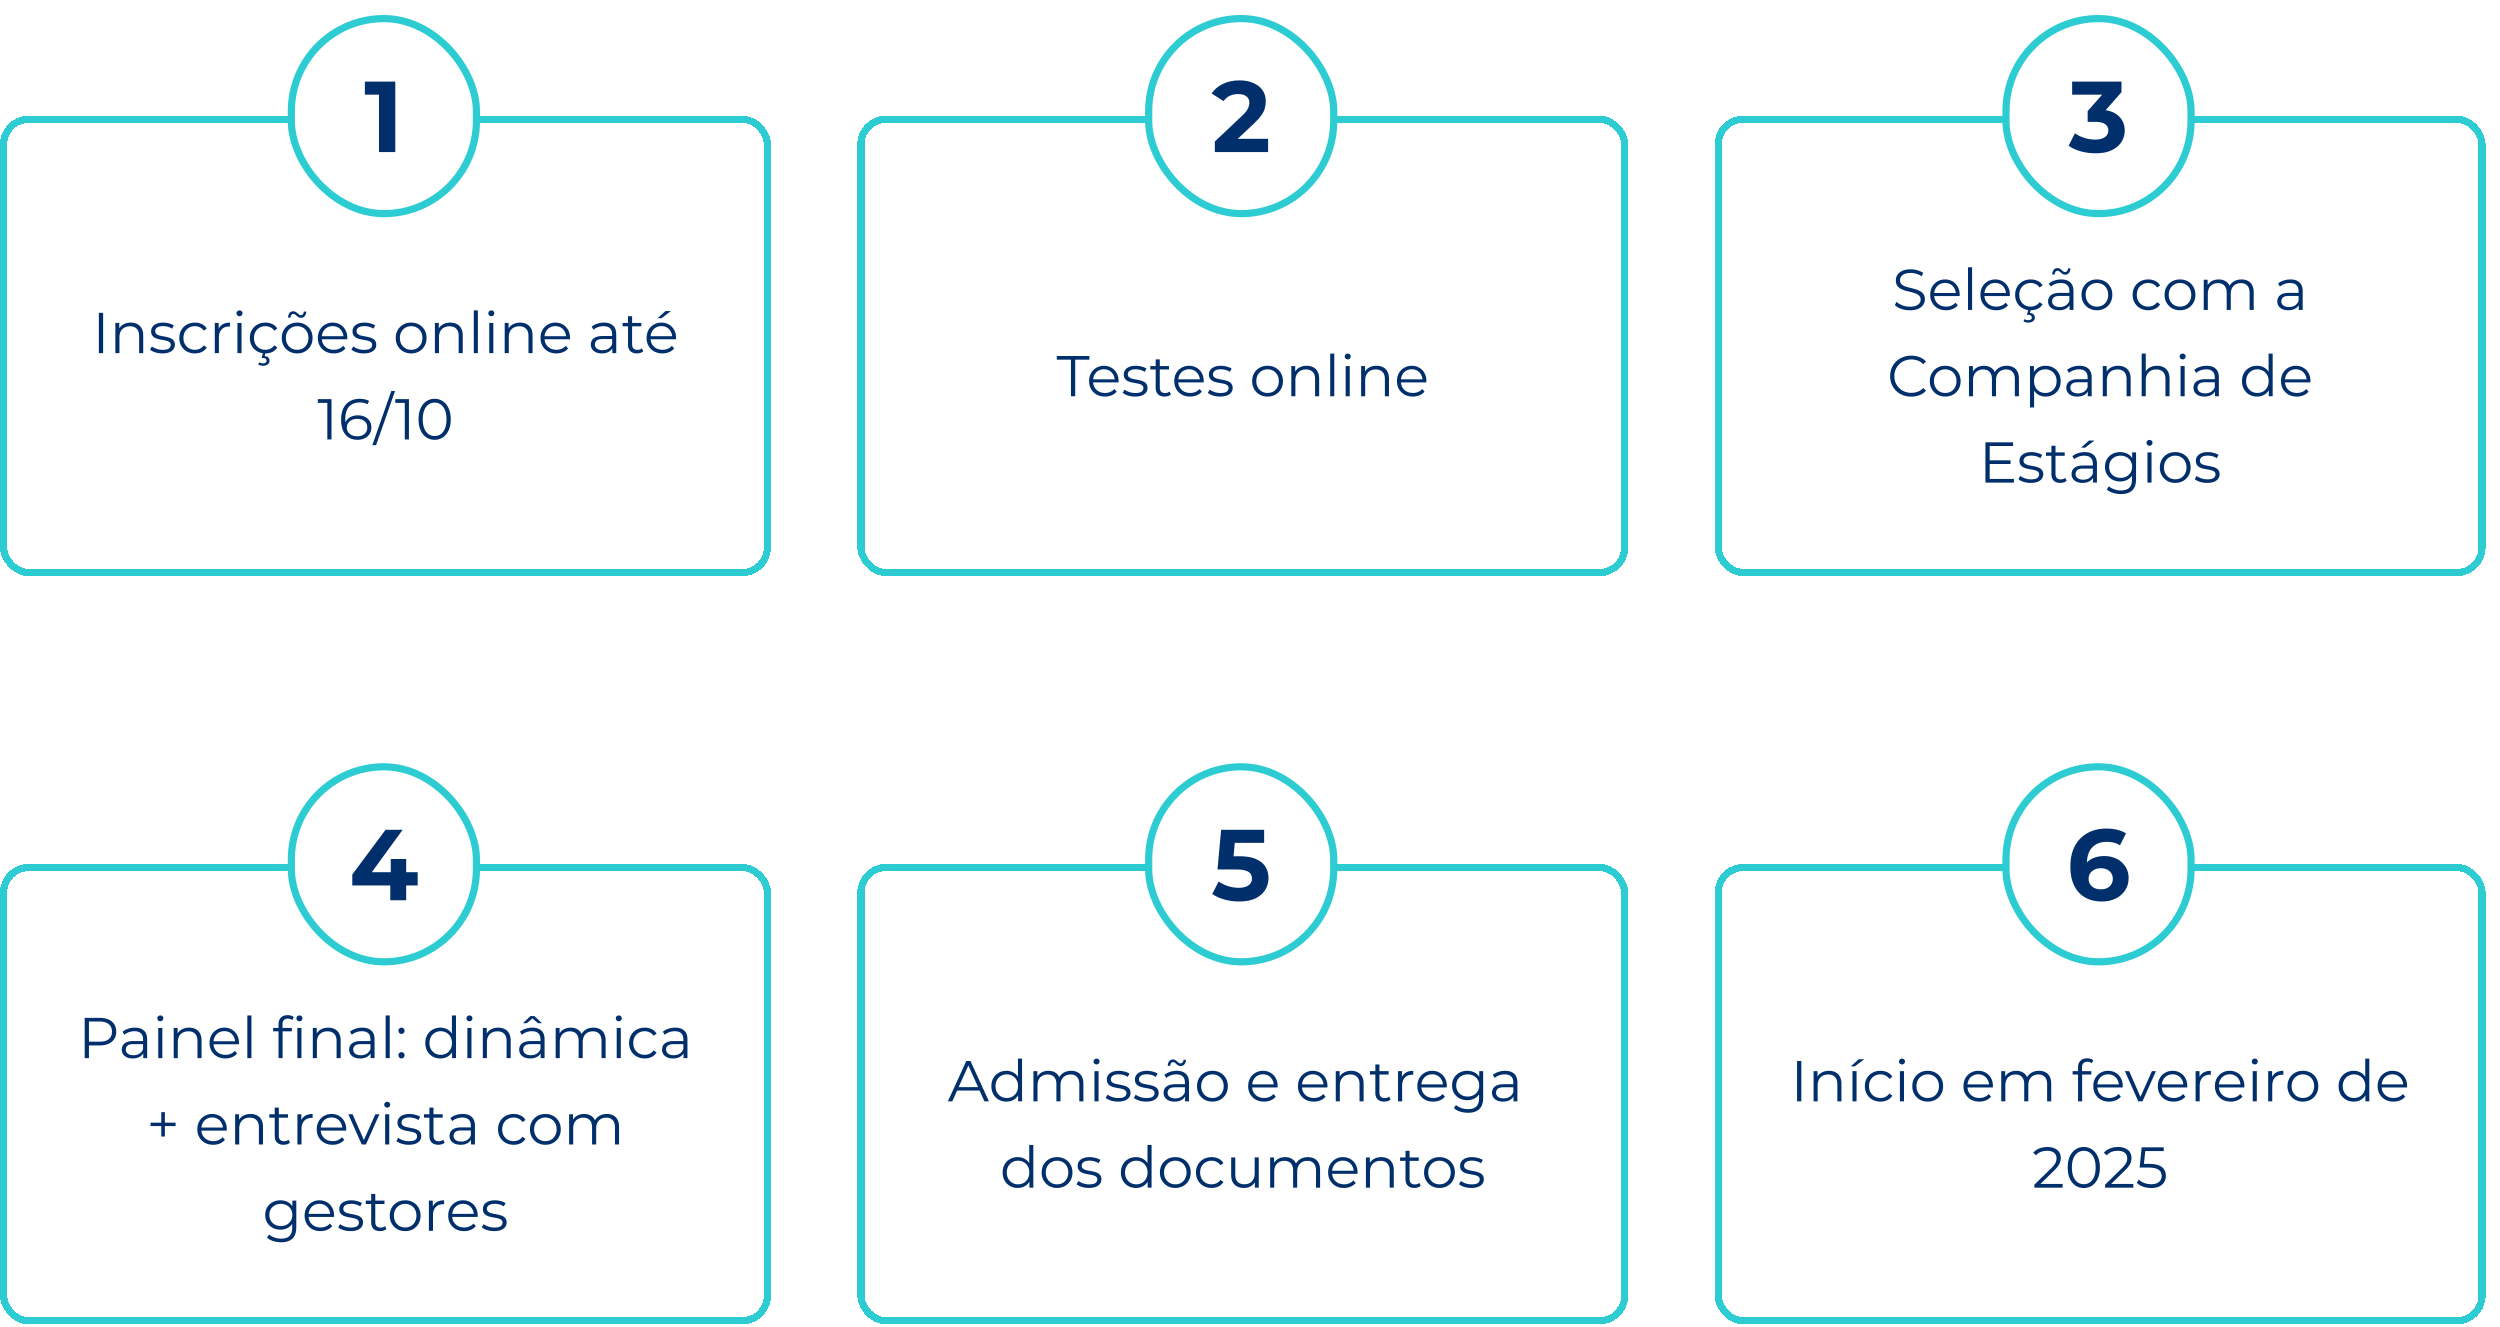 <svg width="695" height="369" fill="none" xmlns="http://www.w3.org/2000/svg"><g filter="url('#filter0_d_6975_11799')"><rect x="4" y="28.167" width="214.333" height="128" rx="8" fill="#fff" shape-rendering="crispEdges"/><rect x="5" y="29.167" width="212.333" height="126" rx="7" stroke="#2DCCD3" stroke-width="2" shape-rendering="crispEdges"/><path d="M31.483 94.167v-11.2h1.184v11.2h-1.184Zm8.876-8.48c.683 0 1.28.133 1.792.4.523.256.928.65 1.216 1.184.299.533.448 1.205.448 2.016v4.88h-1.136v-4.768c0-.886-.224-1.552-.672-2-.437-.459-1.056-.688-1.856-.688-.597 0-1.12.122-1.568.368a2.47 2.47 0 0 0-1.024 1.04c-.235.448-.352.992-.352 1.632v4.416h-1.136v-8.4h1.088v2.304l-.176-.432a3.014 3.014 0 0 1 1.28-1.424c.587-.352 1.285-.528 2.096-.528Zm8.78 8.56c-.693 0-1.349-.096-1.968-.288-.618-.203-1.103-.454-1.456-.752l.512-.896c.342.256.78.48 1.313.672a5.18 5.18 0 0 0 1.68.272c.8 0 1.376-.123 1.727-.368.352-.256.528-.592.528-1.008 0-.31-.1-.55-.303-.72-.192-.182-.448-.315-.768-.4a8.456 8.456 0 0 0-1.073-.24c-.394-.064-.789-.139-1.184-.224a4.565 4.565 0 0 1-1.055-.368 2.22 2.22 0 0 1-.785-.688c-.192-.288-.288-.672-.288-1.152 0-.459.129-.87.385-1.232.255-.363.629-.646 1.12-.848.5-.214 1.109-.32 1.823-.32.544 0 1.088.074 1.633.224.544.138.992.325 1.344.56l-.496.912a3.693 3.693 0 0 0-1.2-.544 4.81 4.81 0 0 0-1.28-.176c-.758 0-1.318.133-1.68.4-.352.256-.529.586-.529.992 0 .32.096.57.288.752.203.181.465.325.785.432.33.096.688.176 1.071.24.395.064.785.144 1.169.24.394.085.752.208 1.072.368.33.15.591.368.783.656.203.277.304.645.304 1.104 0 .49-.138.917-.415 1.28-.267.352-.662.63-1.184.832-.513.192-1.136.288-1.873.288Zm9.045 0c-.832 0-1.579-.182-2.24-.544a4.118 4.118 0 0 1-1.536-1.52c-.373-.65-.56-1.392-.56-2.224 0-.843.187-1.584.56-2.224a4.001 4.001 0 0 1 1.536-1.504c.661-.363 1.408-.544 2.24-.544.715 0 1.36.138 1.936.416.576.277 1.03.693 1.36 1.248l-.848.576a2.667 2.667 0 0 0-1.072-.944 3.204 3.204 0 0 0-1.392-.304c-.597 0-1.136.138-1.616.416-.48.266-.859.645-1.136 1.136-.277.49-.416 1.066-.416 1.728 0 .661.139 1.237.416 1.728.277.49.656.874 1.136 1.152.48.266 1.019.4 1.616.4.501 0 .965-.102 1.392-.304a2.705 2.705 0 0 0 1.072-.928l.848.576a3.27 3.27 0 0 1-1.36 1.248c-.576.277-1.221.416-1.936.416Zm5.528-.08v-8.4H64.8v2.288l-.112-.4c.234-.64.629-1.126 1.184-1.456.554-.342 1.242-.512 2.064-.512v1.104h-.128a.53.53 0 0 0-.128-.016c-.886 0-1.58.272-2.08.816-.502.533-.752 1.296-.752 2.288v4.288h-1.136Zm6.296 0v-8.4h1.136v8.4h-1.136Zm.577-10.256a.804.804 0 0 1-.592-.24.786.786 0 0 1-.24-.576c0-.224.08-.41.24-.56.16-.16.357-.24.592-.24.234 0 .431.074.592.224.16.15.24.336.24.56 0 .234-.08.432-.24.592a.772.772 0 0 1-.593.24Zm7.208 10.336c-.832 0-1.578-.182-2.24-.544a4.118 4.118 0 0 1-1.536-1.52c-.373-.65-.56-1.392-.56-2.224 0-.843.187-1.584.56-2.224a4.001 4.001 0 0 1 1.536-1.504c.662-.363 1.408-.544 2.24-.544.715 0 1.36.138 1.936.416.576.277 1.03.693 1.36 1.248l-.848.576a2.667 2.667 0 0 0-1.072-.944 3.204 3.204 0 0 0-1.392-.304c-.597 0-1.136.138-1.616.416-.48.266-.858.645-1.136 1.136-.277.49-.416 1.066-.416 1.728 0 .661.139 1.237.416 1.728.278.49.656.874 1.136 1.152.48.266 1.019.4 1.616.4.502 0 .966-.102 1.392-.304a2.705 2.705 0 0 0 1.072-.928l.848.576a3.27 3.27 0 0 1-1.36 1.248c-.576.277-1.221.416-1.936.416Zm-.672 3.44c-.266 0-.512-.032-.736-.096a2.583 2.583 0 0 1-.608-.272l.272-.608c.16.096.326.17.496.224.182.053.368.08.56.08.32 0 .566-.07.736-.208a.64.64 0 0 0 .256-.544.652.652 0 0 0-.256-.528c-.16-.139-.405-.208-.736-.208h-.368l.384-1.456h.688l-.24.928c.438.032.774.165 1.008.4.235.245.352.544.352.896 0 .426-.17.762-.512 1.008-.33.256-.762.384-1.296.384Zm9.483-3.44c-.81 0-1.541-.182-2.192-.544a4.154 4.154 0 0 1-1.52-1.52c-.373-.65-.56-1.392-.56-2.224 0-.843.187-1.584.56-2.224.374-.64.88-1.142 1.52-1.504.64-.363 1.371-.544 2.192-.544.832 0 1.568.181 2.208.544.651.362 1.158.864 1.52 1.504.374.64.56 1.381.56 2.224 0 .832-.186 1.573-.56 2.224a4.001 4.001 0 0 1-1.52 1.52c-.65.362-1.386.544-2.208.544Zm0-1.008c.608 0 1.147-.134 1.616-.4.47-.278.838-.662 1.104-1.152.278-.502.416-1.078.416-1.728 0-.662-.138-1.238-.416-1.728a2.832 2.832 0 0 0-1.104-1.136 3.086 3.086 0 0 0-1.6-.416c-.597 0-1.13.138-1.6.416a2.94 2.94 0 0 0-1.12 1.136c-.277.49-.416 1.066-.416 1.728 0 .65.139 1.226.416 1.728.278.49.651.874 1.12 1.152.47.266.998.4 1.584.4Zm1.088-8.88c-.245 0-.464-.054-.656-.16a3.102 3.102 0 0 1-.528-.368 3.597 3.597 0 0 0-.448-.384.743.743 0 0 0-1.056.096c-.138.181-.218.432-.24.752h-.688c.022-.534.16-.96.416-1.28.267-.32.608-.48 1.024-.48.246 0 .464.058.656.176.203.106.379.234.528.384.16.138.31.261.448.368.15.106.304.16.464.16a.748.748 0 0 0 .592-.256c.15-.182.23-.427.24-.736h.688c-.01.512-.149.928-.416 1.248-.266.32-.608.48-1.024.48Zm9.088 9.888c-.875 0-1.643-.182-2.304-.544a4.086 4.086 0 0 1-1.552-1.52c-.374-.65-.56-1.392-.56-2.224 0-.832.176-1.568.528-2.208a3.987 3.987 0 0 1 1.472-1.504 4.061 4.061 0 0 1 2.112-.56c.789 0 1.488.181 2.096.544a3.736 3.736 0 0 1 1.456 1.504c.352.64.528 1.381.528 2.224 0 .053-.006.112-.016.176v.176h-7.312v-.848h6.704l-.448.336c0-.608-.134-1.147-.4-1.616a2.815 2.815 0 0 0-1.056-1.12c-.448-.267-.966-.4-1.552-.4-.576 0-1.094.133-1.552.4a2.78 2.78 0 0 0-1.072 1.12c-.256.48-.384 1.03-.384 1.648v.176c0 .64.138 1.205.416 1.696.288.48.682.858 1.184 1.136.512.266 1.093.4 1.744.4.512 0 .986-.09 1.424-.272a2.961 2.961 0 0 0 1.152-.832l.64.736c-.374.448-.843.79-1.408 1.024a4.676 4.676 0 0 1-1.84.352Zm8.344 0a6.606 6.606 0 0 1-1.968-.288c-.619-.203-1.104-.454-1.456-.752l.512-.896c.341.256.779.48 1.312.672a5.178 5.178 0 0 0 1.68.272c.8 0 1.376-.123 1.728-.368.352-.256.528-.592.528-1.008 0-.31-.101-.55-.304-.72-.192-.182-.448-.315-.768-.4a8.44 8.44 0 0 0-1.072-.24 23.022 23.022 0 0 1-1.184-.224 4.565 4.565 0 0 1-1.056-.368c-.32-.17-.581-.4-.784-.688-.192-.288-.288-.672-.288-1.152 0-.459.128-.87.384-1.232.256-.363.629-.646 1.12-.848.501-.214 1.109-.32 1.824-.32.544 0 1.088.074 1.632.224.544.138.992.325 1.344.56l-.496.912a3.685 3.685 0 0 0-1.2-.544 4.81 4.81 0 0 0-1.28-.176c-.757 0-1.317.133-1.68.4-.352.256-.528.586-.528.992 0 .32.096.57.288.752.203.181.464.325.784.432.331.096.688.176 1.072.24.395.064.784.144 1.168.24.395.085.752.208 1.072.368.331.15.592.368.784.656.203.277.304.645.304 1.104 0 .49-.139.917-.416 1.28-.267.352-.661.63-1.184.832-.512.192-1.136.288-1.872.288Zm13.168 0c-.811 0-1.541-.182-2.192-.544a4.152 4.152 0 0 1-1.52-1.52c-.373-.65-.56-1.392-.56-2.224 0-.843.187-1.584.56-2.224.373-.64.88-1.142 1.52-1.504.64-.363 1.371-.544 2.192-.544.832 0 1.568.181 2.208.544a3.888 3.888 0 0 1 1.52 1.504c.373.64.56 1.381.56 2.224 0 .832-.187 1.573-.56 2.224a4 4 0 0 1-1.52 1.52c-.651.362-1.387.544-2.208.544Zm0-1.008c.608 0 1.147-.134 1.616-.4a2.946 2.946 0 0 0 1.104-1.152c.277-.502.416-1.078.416-1.728 0-.662-.139-1.238-.416-1.728a2.836 2.836 0 0 0-1.104-1.136 3.085 3.085 0 0 0-1.6-.416c-.597 0-1.131.138-1.6.416a2.94 2.94 0 0 0-1.12 1.136c-.277.49-.416 1.066-.416 1.728 0 .65.139 1.226.416 1.728.277.49.651.874 1.12 1.152.469.266.997.4 1.584.4Zm10.895-7.552c.683 0 1.28.133 1.792.4.523.256.928.65 1.216 1.184.299.533.448 1.205.448 2.016v4.88h-1.136v-4.768c0-.886-.224-1.552-.672-2-.437-.459-1.056-.688-1.856-.688-.597 0-1.12.122-1.568.368a2.47 2.47 0 0 0-1.024 1.04c-.235.448-.352.992-.352 1.632v4.416h-1.136v-8.4h1.088v2.304l-.176-.432a3.014 3.014 0 0 1 1.28-1.424c.587-.352 1.285-.528 2.096-.528Zm6.525 8.48V82.295h1.136v11.872h-1.136Zm4.296 0v-8.4h1.136v8.4h-1.136Zm.576-10.256a.805.805 0 0 1-.592-.24.786.786 0 0 1-.24-.576c0-.224.08-.41.24-.56.16-.16.358-.24.592-.24.235 0 .432.074.592.224.16.15.24.336.24.56 0 .234-.08.432-.24.592a.77.77 0 0 1-.592.24Zm8.009 1.776c.683 0 1.28.133 1.792.4.523.256.928.65 1.216 1.184.299.533.448 1.205.448 2.016v4.88h-1.136v-4.768c0-.886-.224-1.552-.672-2-.437-.459-1.056-.688-1.856-.688-.597 0-1.12.122-1.568.368a2.476 2.476 0 0 0-1.024 1.04c-.234.448-.352.992-.352 1.632v4.416h-1.136v-8.4h1.088v2.304l-.176-.432a3.02 3.02 0 0 1 1.28-1.424c.587-.352 1.286-.528 2.096-.528Zm10.093 8.56c-.875 0-1.643-.182-2.304-.544a4.086 4.086 0 0 1-1.552-1.52c-.373-.65-.56-1.392-.56-2.224 0-.832.176-1.568.528-2.208a3.987 3.987 0 0 1 1.472-1.504 4.06 4.06 0 0 1 2.112-.56c.789 0 1.488.181 2.096.544a3.73 3.73 0 0 1 1.456 1.504c.352.64.528 1.381.528 2.224 0 .053-.005.112-.016.176v.176h-7.312v-.848h6.704l-.448.336c0-.608-.133-1.147-.4-1.616a2.815 2.815 0 0 0-1.056-1.12c-.448-.267-.965-.4-1.552-.4-.576 0-1.093.133-1.552.4-.459.266-.816.64-1.072 1.12-.256.48-.384 1.03-.384 1.648v.176c0 .64.139 1.205.416 1.696.288.48.683.858 1.184 1.136.512.266 1.093.4 1.744.4.512 0 .987-.09 1.424-.272a2.961 2.961 0 0 0 1.152-.832l.64.736c-.373.448-.843.79-1.408 1.024a4.677 4.677 0 0 1-1.84.352Zm15.54-.08V92.31l-.048-.304v-3.104c0-.715-.203-1.264-.608-1.648-.395-.384-.987-.576-1.776-.576-.544 0-1.062.09-1.552.272a3.949 3.949 0 0 0-1.248.72l-.512-.848c.426-.363.938-.64 1.536-.832a5.833 5.833 0 0 1 1.888-.304c1.088 0 1.925.272 2.512.816.597.533.896 1.35.896 2.448v5.216h-1.088Zm-2.896.08c-.63 0-1.179-.102-1.648-.304-.459-.214-.811-.502-1.056-.864a2.273 2.273 0 0 1-.368-1.28c0-.438.101-.832.304-1.184.213-.363.554-.65 1.024-.864.48-.224 1.12-.336 1.92-.336h2.896v.848h-2.864c-.811 0-1.376.144-1.696.432-.31.288-.464.645-.464 1.072 0 .48.186.864.56 1.152.373.288.896.432 1.568.432.64 0 1.189-.144 1.648-.432.469-.299.81-.726 1.024-1.28l.256.784a2.663 2.663 0 0 1-1.12 1.328c-.523.33-1.184.496-1.984.496Zm9.725 0c-.789 0-1.397-.214-1.824-.64-.427-.427-.64-1.03-.64-1.808V83.91h1.136v7.824c0 .49.123.87.368 1.136.256.266.619.4 1.088.4.501 0 .917-.144 1.248-.432l.4.816a2.092 2.092 0 0 1-.816.448 3.217 3.217 0 0 1-.96.144Zm-3.968-7.536v-.944h5.2v.944h-5.2Zm11.083 7.536c-.874 0-1.642-.182-2.304-.544a4.093 4.093 0 0 1-1.552-1.52c-.373-.65-.56-1.392-.56-2.224 0-.832.176-1.568.528-2.208a3.994 3.994 0 0 1 1.472-1.504 4.065 4.065 0 0 1 2.112-.56c.79 0 1.488.181 2.096.544a3.73 3.73 0 0 1 1.456 1.504c.352.64.528 1.381.528 2.224 0 .053-.005.112-.016.176v.176h-7.312v-.848h6.704l-.448.336c0-.608-.133-1.147-.4-1.616a2.815 2.815 0 0 0-1.056-1.12c-.448-.267-.965-.4-1.552-.4-.576 0-1.093.133-1.552.4-.458.266-.816.64-1.072 1.12-.256.48-.384 1.03-.384 1.648v.176c0 .64.139 1.205.416 1.696.288.48.683.858 1.184 1.136.512.266 1.094.4 1.744.4.512 0 .987-.09 1.424-.272a2.961 2.961 0 0 0 1.152-.832l.64.736c-.373.448-.842.79-1.408 1.024a4.673 4.673 0 0 1-1.84.352Zm-1.36-9.792 2.192-1.984h1.52l-2.592 1.984h-1.12Zm-91.813 33.712v-10.72l.513.544h-3.153v-1.024h3.793v11.2h-1.153Zm8.422.096c-.992 0-1.83-.219-2.512-.656-.683-.448-1.2-1.088-1.552-1.92-.352-.843-.528-1.851-.528-3.024 0-1.27.213-2.331.64-3.184.437-.864 1.04-1.515 1.808-1.952.768-.438 1.658-.656 2.672-.656.501 0 .981.048 1.44.144.458.096.864.25 1.216.464l-.464.928a2.725 2.725 0 0 0-.992-.4 5.266 5.266 0 0 0-1.184-.128c-1.206 0-2.171.384-2.896 1.152-.715.768-1.072 1.914-1.072 3.44 0 .234.01.528.032.88.032.341.096.682.192 1.024l-.4-.304a3.006 3.006 0 0 1 .688-1.408 3.224 3.224 0 0 1 1.28-.896 4.518 4.518 0 0 1 1.68-.304c.746 0 1.402.138 1.968.416a3.214 3.214 0 0 1 1.328 1.168c.32.501.48 1.093.48 1.776 0 .693-.166 1.301-.496 1.824-.331.512-.79.912-1.376 1.2-.576.277-1.227.416-1.952.416Zm-.048-.976c.533 0 1.002-.096 1.408-.288.416-.203.741-.486.976-.848.234-.374.352-.806.352-1.296 0-.736-.256-1.323-.768-1.76-.502-.438-1.184-.656-2.048-.656-.576 0-1.078.106-1.504.32a2.521 2.521 0 0 0-1.008.88 2.167 2.167 0 0 0-.368 1.248c0 .405.112.794.336 1.168.224.362.554.661.992.896.448.224.992.336 1.632.336Zm4.13 2.48 5.28-15.072h1.04l-5.28 15.072h-1.04Zm9.028-1.6v-10.72l.512.544h-3.152v-1.024h3.792v11.2h-1.152Zm8.293.096c-.864 0-1.632-.224-2.304-.672-.672-.459-1.2-1.11-1.584-1.952-.384-.854-.576-1.878-.576-3.072 0-1.195.192-2.214.576-3.056.384-.854.912-1.504 1.584-1.952.672-.459 1.44-.688 2.304-.688.864 0 1.632.229 2.304.688.672.448 1.2 1.098 1.584 1.952.395.842.592 1.861.592 3.056 0 1.194-.197 2.218-.592 3.072-.384.842-.912 1.493-1.584 1.952-.672.448-1.44.672-2.304.672Zm0-1.056c.661 0 1.237-.176 1.728-.528.491-.363.875-.886 1.152-1.568.277-.694.416-1.542.416-2.544 0-1.003-.139-1.846-.416-2.528-.277-.694-.661-1.216-1.152-1.568-.491-.363-1.067-.544-1.728-.544-.64 0-1.211.181-1.712.544-.501.352-.891.874-1.168 1.568-.277.682-.416 1.525-.416 2.528 0 1.002.139 1.85.416 2.544.277.682.667 1.205 1.168 1.568a2.906 2.906 0 0 0 1.712.528Z" fill="#002F6C"/><rect x="85" y="1.167" width="51.444" height="54.222" rx="25.722" fill="#fff"/><rect x="85" y="1.167" width="51.444" height="54.222" rx="25.722" stroke="#2DCCD3" stroke-width="2"/><path d="M109.355 38.278v-17.92l1.96 1.96h-5.88v-3.64h8.456v19.6h-4.536Z" fill="#002F6C"/></g><g filter="url('#filter1_d_6975_11799')"><rect x="242.333" y="28.167" width="214.333" height="128" rx="8" fill="#fff" shape-rendering="crispEdges"/><rect x="243.333" y="29.167" width="212.333" height="126" rx="7" stroke="#2DCCD3" stroke-width="2" shape-rendering="crispEdges"/><path d="M301.726 106.167V95.991h-3.936v-1.024h9.056v1.024h-3.936v10.176h-1.184Zm9.465.08c-.875 0-1.643-.182-2.304-.544a4.084 4.084 0 0 1-1.552-1.52c-.374-.651-.56-1.392-.56-2.224 0-.832.176-1.568.528-2.208a3.98 3.98 0 0 1 1.472-1.504 4.06 4.06 0 0 1 2.112-.56c.789 0 1.488.181 2.096.544a3.737 3.737 0 0 1 1.456 1.504c.352.64.528 1.381.528 2.224 0 .053-.006.112-.016.176v.176h-7.312v-.848h6.704l-.448.336c0-.608-.134-1.147-.4-1.616a2.814 2.814 0 0 0-1.056-1.12c-.448-.267-.966-.4-1.552-.4a3.03 3.03 0 0 0-1.552.4c-.459.266-.816.64-1.072 1.12-.256.48-.384 1.029-.384 1.648v.176c0 .64.138 1.205.416 1.696.288.48.682.858 1.184 1.136.512.266 1.093.4 1.744.4a3.69 3.69 0 0 0 1.424-.272 2.972 2.972 0 0 0 1.152-.832l.64.736a3.603 3.603 0 0 1-1.408 1.024 4.69 4.69 0 0 1-1.84.352Zm8.344 0a6.606 6.606 0 0 1-1.968-.288c-.619-.203-1.104-.454-1.456-.752l.512-.896c.341.256.779.48 1.312.672a5.19 5.19 0 0 0 1.68.272c.8 0 1.376-.123 1.728-.368.352-.256.528-.592.528-1.008 0-.31-.101-.55-.304-.72-.192-.182-.448-.315-.768-.4a8.44 8.44 0 0 0-1.072-.24 23.46 23.46 0 0 1-1.184-.224 4.598 4.598 0 0 1-1.056-.368c-.32-.171-.581-.4-.784-.688-.192-.288-.288-.672-.288-1.152 0-.459.128-.87.384-1.232.256-.363.629-.646 1.12-.848.501-.214 1.109-.32 1.824-.32.544 0 1.088.074 1.632.224.544.138.992.325 1.344.56l-.496.912a3.685 3.685 0 0 0-1.2-.544 4.81 4.81 0 0 0-1.28-.176c-.757 0-1.317.133-1.68.4-.352.256-.528.586-.528.992 0 .32.096.57.288.752.203.181.464.325.784.432.331.096.688.176 1.072.24.395.064.784.144 1.168.24.395.085.752.208 1.072.368.331.149.592.368.784.656.203.277.304.645.304 1.104 0 .49-.139.917-.416 1.28-.267.352-.661.629-1.184.832-.512.192-1.136.288-1.872.288Zm8.212 0c-.789 0-1.397-.214-1.824-.64-.426-.427-.64-1.03-.64-1.808v-7.888h1.136v7.824c0 .49.123.869.368 1.136.256.266.619.4 1.088.4.502 0 .918-.144 1.248-.432l.4.816a2.101 2.101 0 0 1-.816.448 3.217 3.217 0 0 1-.96.144Zm-3.968-7.536v-.944h5.2v.944h-5.2Zm11.084 7.536c-.875 0-1.643-.182-2.304-.544a4.084 4.084 0 0 1-1.552-1.52c-.374-.651-.56-1.392-.56-2.224 0-.832.176-1.568.528-2.208a3.98 3.98 0 0 1 1.472-1.504 4.06 4.06 0 0 1 2.112-.56c.789 0 1.488.181 2.096.544a3.737 3.737 0 0 1 1.456 1.504c.352.64.528 1.381.528 2.224 0 .053-.006.112-.016.176v.176h-7.312v-.848h6.704l-.448.336c0-.608-.134-1.147-.4-1.616a2.814 2.814 0 0 0-1.056-1.12c-.448-.267-.966-.4-1.552-.4a3.03 3.03 0 0 0-1.552.4c-.459.266-.816.64-1.072 1.12-.256.48-.384 1.029-.384 1.648v.176c0 .64.138 1.205.416 1.696.288.48.682.858 1.184 1.136.512.266 1.093.4 1.744.4a3.69 3.69 0 0 0 1.424-.272 2.972 2.972 0 0 0 1.152-.832l.64.736a3.603 3.603 0 0 1-1.408 1.024 4.69 4.69 0 0 1-1.84.352Zm8.344 0a6.606 6.606 0 0 1-1.968-.288c-.619-.203-1.104-.454-1.456-.752l.512-.896c.341.256.779.48 1.312.672a5.19 5.19 0 0 0 1.68.272c.8 0 1.376-.123 1.728-.368.352-.256.528-.592.528-1.008 0-.31-.101-.55-.304-.72-.192-.182-.448-.315-.768-.4a8.44 8.44 0 0 0-1.072-.24 23.46 23.46 0 0 1-1.184-.224 4.598 4.598 0 0 1-1.056-.368c-.32-.171-.581-.4-.784-.688-.192-.288-.288-.672-.288-1.152 0-.459.128-.87.384-1.232.256-.363.629-.646 1.12-.848.501-.214 1.109-.32 1.824-.32.544 0 1.088.074 1.632.224.544.138.992.325 1.344.56l-.496.912a3.685 3.685 0 0 0-1.2-.544 4.81 4.81 0 0 0-1.28-.176c-.757 0-1.317.133-1.68.4-.352.256-.528.586-.528.992 0 .32.096.57.288.752.203.181.464.325.784.432.331.096.688.176 1.072.24.395.064.784.144 1.168.24.395.085.752.208 1.072.368.331.149.592.368.784.656.203.277.304.645.304 1.104 0 .49-.139.917-.416 1.28-.267.352-.661.629-1.184.832-.512.192-1.136.288-1.872.288Zm13.168 0c-.811 0-1.541-.182-2.192-.544a4.157 4.157 0 0 1-1.52-1.52c-.373-.651-.56-1.392-.56-2.224 0-.843.187-1.584.56-2.224.373-.64.88-1.142 1.52-1.504.64-.363 1.371-.544 2.192-.544.832 0 1.568.181 2.208.544a3.888 3.888 0 0 1 1.52 1.504c.373.64.56 1.381.56 2.224 0 .832-.187 1.573-.56 2.224a4.005 4.005 0 0 1-1.52 1.52c-.651.362-1.387.544-2.208.544Zm0-1.008c.608 0 1.147-.134 1.616-.4a2.956 2.956 0 0 0 1.104-1.152c.277-.502.416-1.078.416-1.728 0-.662-.139-1.238-.416-1.728a2.835 2.835 0 0 0-1.104-1.136 3.085 3.085 0 0 0-1.6-.416c-.597 0-1.131.138-1.6.416a2.94 2.94 0 0 0-1.12 1.136c-.277.49-.416 1.066-.416 1.728 0 .65.139 1.226.416 1.728.277.49.651.874 1.12 1.152.469.266.997.4 1.584.4Zm10.895-7.552c.683 0 1.28.133 1.792.4.523.256.928.65 1.216 1.184.299.533.448 1.205.448 2.016v4.88h-1.136v-4.768c0-.886-.224-1.552-.672-2-.437-.459-1.056-.688-1.856-.688-.597 0-1.12.122-1.568.368a2.47 2.47 0 0 0-1.024 1.04c-.235.448-.352.992-.352 1.632v4.416h-1.136v-8.4h1.088v2.304l-.176-.432a3.014 3.014 0 0 1 1.28-1.424c.587-.352 1.285-.528 2.096-.528Zm6.525 8.48V94.295h1.136v11.872h-1.136Zm4.296 0v-8.4h1.136v8.4h-1.136Zm.576-10.256a.805.805 0 0 1-.592-.24.786.786 0 0 1-.24-.576c0-.224.08-.41.24-.56.16-.16.358-.24.592-.24.235 0 .432.074.592.224.16.15.24.336.24.56 0 .234-.08.432-.24.592a.77.77 0 0 1-.592.24Zm8.009 1.776c.683 0 1.28.133 1.792.4.523.256.928.65 1.216 1.184.299.533.448 1.205.448 2.016v4.88h-1.136v-4.768c0-.886-.224-1.552-.672-2-.437-.459-1.056-.688-1.856-.688-.597 0-1.12.122-1.568.368a2.475 2.475 0 0 0-1.024 1.04c-.234.448-.352.992-.352 1.632v4.416h-1.136v-8.4h1.088v2.304l-.176-.432a3.02 3.02 0 0 1 1.28-1.424c.587-.352 1.286-.528 2.096-.528Zm10.093 8.56c-.875 0-1.643-.182-2.304-.544a4.09 4.09 0 0 1-1.552-1.52c-.373-.651-.56-1.392-.56-2.224 0-.832.176-1.568.528-2.208a3.987 3.987 0 0 1 1.472-1.504 4.06 4.06 0 0 1 2.112-.56c.789 0 1.488.181 2.096.544a3.73 3.73 0 0 1 1.456 1.504c.352.64.528 1.381.528 2.224 0 .053-.005.112-.016.176v.176h-7.312v-.848h6.704l-.448.336c0-.608-.133-1.147-.4-1.616a2.814 2.814 0 0 0-1.056-1.12c-.448-.267-.965-.4-1.552-.4-.576 0-1.093.133-1.552.4-.459.266-.816.64-1.072 1.12-.256.48-.384 1.029-.384 1.648v.176c0 .64.139 1.205.416 1.696.288.48.683.858 1.184 1.136.512.266 1.093.4 1.744.4.512 0 .987-.091 1.424-.272a2.972 2.972 0 0 0 1.152-.832l.64.736a3.596 3.596 0 0 1-1.408 1.024 4.69 4.69 0 0 1-1.84.352Z" fill="#002F6C"/><rect x="323.333" y="1.167" width="51.444" height="54.222" rx="25.722" fill="#fff"/><rect x="323.333" y="1.167" width="51.444" height="54.222" rx="25.722" stroke="#2DCCD3" stroke-width="2"/><path d="M341.721 38.278v-2.94l7.56-7.14c.597-.541 1.036-1.027 1.316-1.456.28-.43.467-.822.56-1.176.112-.355.168-.681.168-.98 0-.784-.271-1.381-.812-1.792-.523-.43-1.297-.644-2.324-.644-.821 0-1.587.159-2.296.476-.691.317-1.279.812-1.764 1.484l-3.304-2.128c.747-1.12 1.792-2.007 3.136-2.66s2.893-.98 4.648-.98c1.456 0 2.725.242 3.808.728 1.101.466 1.951 1.13 2.548 1.988.616.858.924 1.885.924 3.08 0 .634-.084 1.27-.252 1.904-.149.616-.467 1.27-.952 1.96-.467.69-1.157 1.465-2.072 2.324l-6.272 5.908-.868-1.652h11.06v3.696h-14.812Z" fill="#002F6C"/></g><g filter="url('#filter2_d_6975_11799')"><rect x="480.667" y="28.167" width="214.333" height="128" rx="8" fill="#fff" shape-rendering="crispEdges"/><rect x="481.667" y="29.167" width="212.333" height="126" rx="7" stroke="#2DCCD3" stroke-width="2" shape-rendering="crispEdges"/><path d="M534.933 82.263a7.264 7.264 0 0 1-2.4-.4c-.757-.278-1.344-.63-1.76-1.056l.464-.912c.395.384.923.71 1.584.976a5.882 5.882 0 0 0 2.112.384c.704 0 1.275-.086 1.712-.256.448-.182.773-.422.976-.72.213-.299.32-.63.32-.992 0-.438-.128-.79-.384-1.056-.245-.267-.571-.475-.976-.624a9.977 9.977 0 0 0-1.344-.416c-.491-.118-.981-.24-1.472-.368a6.692 6.692 0 0 1-1.36-.544 2.93 2.93 0 0 1-.992-.88c-.245-.374-.368-.859-.368-1.456 0-.555.144-1.062.432-1.52.299-.47.752-.843 1.36-1.12.608-.288 1.387-.432 2.336-.432.629 0 1.253.09 1.872.272.619.17 1.152.41 1.6.72l-.4.944a5.27 5.27 0 0 0-1.536-.704 5.747 5.747 0 0 0-1.552-.224c-.672 0-1.227.09-1.664.272-.437.181-.763.426-.976.736-.203.298-.304.64-.304 1.024 0 .437.123.79.368 1.056.256.266.587.474.992.624.416.15.869.282 1.36.4.491.117.976.245 1.456.384.491.138.939.32 1.344.544.416.213.747.501.992.864.256.362.384.837.384 1.424 0 .544-.149 1.05-.448 1.52-.299.458-.757.832-1.376 1.12-.608.277-1.392.416-2.352.416Zm10.084-.016c-.875 0-1.643-.182-2.304-.544a4.086 4.086 0 0 1-1.552-1.52c-.373-.65-.56-1.392-.56-2.224 0-.832.176-1.568.528-2.208a3.987 3.987 0 0 1 1.472-1.504 4.06 4.06 0 0 1 2.112-.56c.789 0 1.488.181 2.096.544a3.73 3.73 0 0 1 1.456 1.504c.352.64.528 1.381.528 2.224 0 .053-.005.112-.016.176v.176h-7.312v-.848h6.704l-.448.336c0-.608-.133-1.147-.4-1.616a2.815 2.815 0 0 0-1.056-1.12c-.448-.267-.965-.4-1.552-.4-.576 0-1.093.133-1.552.4-.459.266-.816.64-1.072 1.12-.256.48-.384 1.03-.384 1.648v.176c0 .64.139 1.205.416 1.696.288.48.683.858 1.184 1.136.512.266 1.093.4 1.744.4.512 0 .987-.09 1.424-.272a2.961 2.961 0 0 0 1.152-.832l.64.736c-.373.448-.843.79-1.408 1.024a4.677 4.677 0 0 1-1.84.352Zm6.088-.08V70.295h1.136v11.872h-1.136Zm7.865.08c-.875 0-1.643-.182-2.304-.544a4.086 4.086 0 0 1-1.552-1.52c-.373-.65-.56-1.392-.56-2.224 0-.832.176-1.568.528-2.208a3.987 3.987 0 0 1 1.472-1.504 4.06 4.06 0 0 1 2.112-.56c.789 0 1.488.181 2.096.544a3.73 3.73 0 0 1 1.456 1.504c.352.64.528 1.381.528 2.224 0 .053-.005.112-.016.176v.176h-7.312v-.848h6.704l-.448.336c0-.608-.133-1.147-.4-1.616a2.815 2.815 0 0 0-1.056-1.12c-.448-.267-.965-.4-1.552-.4-.576 0-1.093.133-1.552.4-.459.266-.816.64-1.072 1.12-.256.48-.384 1.03-.384 1.648v.176c0 .64.139 1.205.416 1.696.288.48.683.858 1.184 1.136.512.266 1.093.4 1.744.4.512 0 .987-.09 1.424-.272a2.961 2.961 0 0 0 1.152-.832l.64.736c-.373.448-.843.79-1.408 1.024a4.677 4.677 0 0 1-1.84.352Zm9.576 0c-.832 0-1.578-.182-2.24-.544a4.129 4.129 0 0 1-1.536-1.52c-.373-.65-.56-1.392-.56-2.224 0-.843.187-1.584.56-2.224a4.01 4.01 0 0 1 1.536-1.504c.662-.363 1.408-.544 2.24-.544.715 0 1.36.138 1.936.416.576.277 1.03.693 1.36 1.248l-.848.576a2.664 2.664 0 0 0-1.072-.944 3.2 3.2 0 0 0-1.392-.304c-.597 0-1.136.138-1.616.416-.48.266-.858.645-1.136 1.136-.277.49-.416 1.066-.416 1.728 0 .661.139 1.237.416 1.728.278.49.656.874 1.136 1.152.48.266 1.019.4 1.616.4.502 0 .966-.102 1.392-.304a2.702 2.702 0 0 0 1.072-.928l.848.576c-.33.544-.784.96-1.36 1.248-.576.277-1.221.416-1.936.416Zm-.672 3.44c-.266 0-.512-.032-.736-.096a2.59 2.59 0 0 1-.608-.272l.272-.608c.16.096.326.17.496.224.182.053.368.08.56.08.32 0 .566-.07.736-.208a.639.639 0 0 0 .256-.544.65.65 0 0 0-.256-.528c-.16-.139-.405-.208-.736-.208h-.368l.384-1.456h.688l-.24.928c.438.032.774.165 1.008.4.235.245.352.544.352.896 0 .426-.17.762-.512 1.008-.33.256-.762.384-1.296.384Zm11.464-3.52V80.31l-.048-.304v-3.104c0-.715-.203-1.264-.608-1.648-.395-.384-.987-.576-1.776-.576-.544 0-1.061.09-1.552.272a3.949 3.949 0 0 0-1.248.72l-.512-.848c.427-.363.939-.64 1.536-.832a5.838 5.838 0 0 1 1.888-.304c1.088 0 1.925.272 2.512.816.597.533.896 1.35.896 2.448v5.216h-1.088Zm-2.896.08c-.629 0-1.179-.102-1.648-.304-.459-.214-.811-.502-1.056-.864a2.28 2.28 0 0 1-.368-1.28c0-.438.101-.832.304-1.184.213-.363.555-.65 1.024-.864.48-.224 1.12-.336 1.92-.336h2.896v.848h-2.864c-.811 0-1.376.144-1.696.432a1.407 1.407 0 0 0-.464 1.072c0 .48.187.864.56 1.152.373.288.896.432 1.568.432.64 0 1.189-.144 1.648-.432a2.555 2.555 0 0 0 1.024-1.28l.256.784a2.658 2.658 0 0 1-1.12 1.328c-.523.33-1.184.496-1.984.496Zm1.696-9.888c-.245 0-.464-.054-.656-.16a3.102 3.102 0 0 1-.528-.368 3.59 3.59 0 0 0-.448-.384.743.743 0 0 0-1.056.096c-.139.181-.219.432-.24.752h-.688c.021-.534.16-.96.416-1.28.267-.32.608-.48 1.024-.48.245 0 .464.058.656.176.203.106.379.234.528.384.16.138.309.261.448.368.149.106.304.16.464.16a.748.748 0 0 0 .592-.256c.149-.182.229-.427.24-.736h.688c-.011.512-.149.928-.416 1.248-.267.32-.608.48-1.024.48Zm8.797 9.888c-.81 0-1.541-.182-2.192-.544a4.16 4.16 0 0 1-1.52-1.52c-.373-.65-.56-1.392-.56-2.224 0-.843.187-1.584.56-2.224.374-.64.88-1.142 1.52-1.504.64-.363 1.371-.544 2.192-.544.832 0 1.568.181 2.208.544a3.882 3.882 0 0 1 1.52 1.504c.374.64.56 1.381.56 2.224 0 .832-.186 1.573-.56 2.224a3.993 3.993 0 0 1-1.52 1.52c-.65.362-1.386.544-2.208.544Zm0-1.008c.608 0 1.147-.134 1.616-.4.47-.278.838-.662 1.104-1.152.278-.502.416-1.078.416-1.728 0-.662-.138-1.238-.416-1.728a2.823 2.823 0 0 0-1.104-1.136 3.083 3.083 0 0 0-1.6-.416c-.597 0-1.13.138-1.6.416a2.948 2.948 0 0 0-1.12 1.136c-.277.49-.416 1.066-.416 1.728 0 .65.139 1.226.416 1.728.278.49.651.874 1.12 1.152.47.266.998.4 1.584.4Zm14.283 1.008c-.832 0-1.579-.182-2.24-.544a4.114 4.114 0 0 1-1.536-1.52c-.373-.65-.56-1.392-.56-2.224 0-.843.187-1.584.56-2.224a3.997 3.997 0 0 1 1.536-1.504c.661-.363 1.408-.544 2.24-.544.715 0 1.36.138 1.936.416a3.14 3.14 0 0 1 1.36 1.248l-.848.576a2.664 2.664 0 0 0-1.072-.944 3.206 3.206 0 0 0-1.392-.304c-.597 0-1.136.138-1.616.416-.48.266-.859.645-1.136 1.136-.277.49-.416 1.066-.416 1.728 0 .661.139 1.237.416 1.728.277.49.656.874 1.136 1.152.48.266 1.019.4 1.616.4.501 0 .965-.102 1.392-.304a2.702 2.702 0 0 0 1.072-.928l.848.576c-.331.544-.784.96-1.36 1.248-.576.277-1.221.416-1.936.416Zm8.811 0c-.811 0-1.541-.182-2.192-.544a4.152 4.152 0 0 1-1.52-1.52c-.373-.65-.56-1.392-.56-2.224 0-.843.187-1.584.56-2.224.373-.64.88-1.142 1.52-1.504.64-.363 1.371-.544 2.192-.544.832 0 1.568.181 2.208.544a3.888 3.888 0 0 1 1.52 1.504c.373.64.56 1.381.56 2.224 0 .832-.187 1.573-.56 2.224a4 4 0 0 1-1.52 1.52c-.651.362-1.387.544-2.208.544Zm0-1.008c.608 0 1.147-.134 1.616-.4a2.946 2.946 0 0 0 1.104-1.152c.277-.502.416-1.078.416-1.728 0-.662-.139-1.238-.416-1.728a2.836 2.836 0 0 0-1.104-1.136 3.085 3.085 0 0 0-1.6-.416c-.597 0-1.131.138-1.6.416a2.94 2.94 0 0 0-1.12 1.136c-.277.49-.416 1.066-.416 1.728 0 .65.139 1.226.416 1.728.277.49.651.874 1.12 1.152.469.266.997.4 1.584.4Zm17.103-7.552c.683 0 1.275.133 1.776.4.512.256.907.65 1.184 1.184.288.533.432 1.205.432 2.016v4.88h-1.136v-4.768c0-.886-.213-1.552-.64-2-.416-.459-1.008-.688-1.776-.688-.576 0-1.077.122-1.504.368a2.43 2.43 0 0 0-.976 1.04c-.224.448-.336.992-.336 1.632v4.416h-1.136v-4.768c0-.886-.213-1.552-.64-2-.426-.459-1.024-.688-1.792-.688-.565 0-1.061.122-1.488.368a2.406 2.406 0 0 0-.992 1.04c-.224.448-.336.992-.336 1.632v4.416h-1.136v-8.4h1.088v2.272l-.176-.4a2.972 2.972 0 0 1 1.232-1.424c.576-.352 1.254-.528 2.032-.528.822 0 1.52.208 2.096.624.576.405.95 1.018 1.12 1.84l-.448-.176a3.29 3.29 0 0 1 1.296-1.648c.63-.427 1.382-.64 2.256-.64Zm15.925 8.48V80.31l-.048-.304v-3.104c0-.715-.203-1.264-.608-1.648-.395-.384-.987-.576-1.776-.576-.544 0-1.062.09-1.552.272a3.949 3.949 0 0 0-1.248.72l-.512-.848c.426-.363.938-.64 1.536-.832a5.833 5.833 0 0 1 1.888-.304c1.088 0 1.925.272 2.512.816.597.533.896 1.35.896 2.448v5.216h-1.088Zm-2.896.08c-.63 0-1.179-.102-1.648-.304-.459-.214-.811-.502-1.056-.864a2.273 2.273 0 0 1-.368-1.28c0-.438.101-.832.304-1.184.213-.363.554-.65 1.024-.864.48-.224 1.12-.336 1.92-.336h2.896v.848h-2.864c-.811 0-1.376.144-1.696.432-.31.288-.464.645-.464 1.072 0 .48.186.864.56 1.152.373.288.896.432 1.568.432.64 0 1.189-.144 1.648-.432.469-.299.81-.726 1.024-1.28l.256.784a2.663 2.663 0 0 1-1.12 1.328c-.523.33-1.184.496-1.984.496Zm-104.842 24.016a6.406 6.406 0 0 1-2.336-.416 5.613 5.613 0 0 1-1.856-1.2 5.597 5.597 0 0 1-1.232-1.808 5.868 5.868 0 0 1-.432-2.272c0-.822.144-1.579.432-2.272a5.593 5.593 0 0 1 1.232-1.808 5.588 5.588 0 0 1 1.872-1.184 6.189 6.189 0 0 1 2.336-.432c.81 0 1.573.138 2.288.416a4.53 4.53 0 0 1 1.808 1.216l-.752.752a4.085 4.085 0 0 0-1.52-1.008 4.951 4.951 0 0 0-1.792-.32c-.672 0-1.296.117-1.872.352a4.306 4.306 0 0 0-1.504.976 4.568 4.568 0 0 0-1.008 1.472 4.67 4.67 0 0 0-.352 1.84c0 .672.117 1.29.352 1.856a4.822 4.822 0 0 0 1.008 1.472c.426.416.928.741 1.504.976a5.12 5.12 0 0 0 1.872.336c.64 0 1.237-.107 1.792-.32a4.279 4.279 0 0 0 1.52-1.024l.752.752a4.684 4.684 0 0 1-1.808 1.232 6.322 6.322 0 0 1-2.304.416Zm9.445-.016c-.811 0-1.542-.182-2.192-.544a4.157 4.157 0 0 1-1.52-1.52c-.374-.651-.56-1.392-.56-2.224 0-.843.186-1.584.56-2.224.373-.64.88-1.142 1.52-1.504.64-.363 1.37-.544 2.192-.544.832 0 1.568.181 2.208.544.65.362 1.157.864 1.52 1.504.373.64.56 1.381.56 2.224 0 .832-.187 1.573-.56 2.224a4.012 4.012 0 0 1-1.52 1.52c-.651.362-1.387.544-2.208.544Zm0-1.008c.608 0 1.146-.134 1.616-.4a2.956 2.956 0 0 0 1.104-1.152c.277-.502.416-1.078.416-1.728 0-.662-.139-1.238-.416-1.728a2.835 2.835 0 0 0-1.104-1.136 3.088 3.088 0 0 0-1.6-.416c-.598 0-1.131.138-1.6.416-.47.266-.843.645-1.12 1.136-.278.49-.416 1.066-.416 1.728 0 .65.138 1.226.416 1.728.277.49.65.874 1.12 1.152.469.266.997.4 1.584.4Zm17.103-7.552c.682 0 1.274.133 1.776.4.512.256.906.65 1.184 1.184.288.533.432 1.205.432 2.016v4.88h-1.136v-4.768c0-.886-.214-1.552-.64-2-.416-.459-1.008-.688-1.776-.688-.576 0-1.078.122-1.504.368a2.423 2.423 0 0 0-.976 1.04c-.224.448-.336.992-.336 1.632v4.416h-1.136v-4.768c0-.886-.214-1.552-.64-2-.427-.459-1.024-.688-1.792-.688-.566 0-1.062.122-1.488.368a2.394 2.394 0 0 0-.992 1.04c-.224.448-.336.992-.336 1.632v4.416h-1.136v-8.4h1.088v2.272l-.176-.4a2.967 2.967 0 0 1 1.232-1.424c.576-.352 1.253-.528 2.032-.528.821 0 1.52.208 2.096.624.576.405.949 1.018 1.12 1.84l-.448-.176a3.28 3.28 0 0 1 1.296-1.648c.629-.427 1.381-.64 2.256-.64Zm10.809 8.56a3.941 3.941 0 0 1-1.968-.496 3.78 3.78 0 0 1-1.408-1.456c-.342-.64-.512-1.419-.512-2.336 0-.918.17-1.691.512-2.32.341-.64.805-1.126 1.392-1.456.586-.33 1.248-.496 1.984-.496.8 0 1.514.181 2.144.544.64.352 1.141.853 1.504 1.504.362.64.544 1.381.544 2.224 0 .853-.182 1.6-.544 2.24a3.923 3.923 0 0 1-1.504 1.504c-.63.362-1.344.544-2.144.544Zm-4.336 3.024V97.767h1.088v2.528l-.112 1.68.16 1.696v5.6h-1.136Zm4.256-4.032a3.19 3.19 0 0 0 1.6-.4 3.075 3.075 0 0 0 1.12-1.152c.277-.502.416-1.078.416-1.728 0-.651-.139-1.222-.416-1.712a3.065 3.065 0 0 0-1.12-1.152 3.088 3.088 0 0 0-1.6-.416 3.17 3.17 0 0 0-1.616.416 3.05 3.05 0 0 0-1.12 1.152c-.267.49-.4 1.061-.4 1.712 0 .65.133 1.226.4 1.728.277.49.65.874 1.12 1.152.48.266 1.018.4 1.616.4Zm11.804.928v-1.856l-.048-.304v-3.104c0-.715-.202-1.264-.608-1.648-.394-.384-.986-.576-1.776-.576-.544 0-1.061.09-1.552.272-.49.181-.906.421-1.248.72l-.512-.848c.427-.363.939-.64 1.536-.832a5.842 5.842 0 0 1 1.888-.304c1.088 0 1.926.272 2.512.816.598.533.896 1.35.896 2.448v5.216H584.4Zm-2.896.08c-.629 0-1.178-.102-1.648-.304-.458-.214-.81-.502-1.056-.864a2.282 2.282 0 0 1-.368-1.28c0-.438.102-.832.304-1.184.214-.363.555-.651 1.024-.864.48-.224 1.12-.336 1.92-.336h2.896v.848h-2.864c-.81 0-1.376.144-1.696.432a1.406 1.406 0 0 0-.464 1.072c0 .48.187.864.56 1.152.374.288.896.432 1.568.432.64 0 1.19-.144 1.648-.432.47-.299.811-.726 1.024-1.28l.256.784a2.657 2.657 0 0 1-1.12 1.328c-.522.33-1.184.496-1.984.496Zm11.358-8.56c.683 0 1.28.133 1.792.4.523.256.928.65 1.216 1.184.299.533.448 1.205.448 2.016v4.88h-1.136v-4.768c0-.886-.224-1.552-.672-2-.437-.459-1.056-.688-1.856-.688-.597 0-1.12.122-1.568.368a2.47 2.47 0 0 0-1.024 1.04c-.235.448-.352.992-.352 1.632v4.416h-1.136v-8.4h1.088v2.304l-.176-.432a3.014 3.014 0 0 1 1.28-1.424c.587-.352 1.285-.528 2.096-.528Zm10.812 0c.683 0 1.28.133 1.792.4.523.256.928.65 1.216 1.184.299.533.448 1.205.448 2.016v4.88h-1.136v-4.768c0-.886-.224-1.552-.672-2-.437-.459-1.056-.688-1.856-.688-.597 0-1.12.122-1.568.368a2.475 2.475 0 0 0-1.024 1.04c-.234.448-.352.992-.352 1.632v4.416h-1.136V94.295h1.136v5.776l-.224-.432a3.02 3.02 0 0 1 1.28-1.424c.587-.352 1.286-.528 2.096-.528Zm6.525 8.48v-8.4h1.136v8.4h-1.136Zm.576-10.256a.804.804 0 0 1-.592-.24.786.786 0 0 1-.24-.576c0-.224.08-.41.24-.56.16-.16.357-.24.592-.24s.432.074.592.224c.16.15.24.336.24.56 0 .234-.08.432-.24.592a.772.772 0 0 1-.592.24Zm8.985 10.256v-1.856l-.048-.304v-3.104c0-.715-.203-1.264-.608-1.648-.395-.384-.987-.576-1.776-.576-.544 0-1.062.09-1.552.272a3.949 3.949 0 0 0-1.248.72l-.512-.848c.426-.363.938-.64 1.536-.832a5.833 5.833 0 0 1 1.888-.304c1.088 0 1.925.272 2.512.816.597.533.896 1.35.896 2.448v5.216h-1.088Zm-2.896.08c-.63 0-1.179-.102-1.648-.304-.459-.214-.811-.502-1.056-.864a2.274 2.274 0 0 1-.368-1.28c0-.438.101-.832.304-1.184.213-.363.554-.651 1.024-.864.48-.224 1.12-.336 1.92-.336h2.896v.848h-2.864c-.811 0-1.376.144-1.696.432-.31.288-.464.645-.464 1.072 0 .48.186.864.56 1.152.373.288.896.432 1.568.432.64 0 1.189-.144 1.648-.432.469-.299.81-.726 1.024-1.28l.256.784a2.667 2.667 0 0 1-1.12 1.328c-.523.33-1.184.496-1.984.496Zm14.601 0c-.8 0-1.52-.182-2.16-.544a3.944 3.944 0 0 1-1.488-1.504c-.363-.651-.544-1.398-.544-2.24 0-.854.181-1.6.544-2.24a3.828 3.828 0 0 1 1.488-1.488c.64-.363 1.36-.544 2.16-.544.736 0 1.392.165 1.968.496.586.33 1.05.816 1.392 1.456.352.629.528 1.402.528 2.32 0 .906-.171 1.68-.512 2.32a3.652 3.652 0 0 1-1.392 1.472c-.576.33-1.238.496-1.984.496Zm.08-1.008a3.19 3.19 0 0 0 1.6-.4 2.92 2.92 0 0 0 1.12-1.152c.277-.502.416-1.078.416-1.728 0-.662-.139-1.238-.416-1.728-.267-.49-.64-.87-1.12-1.136a3.088 3.088 0 0 0-1.6-.416c-.587 0-1.115.138-1.584.416-.47.266-.843.645-1.12 1.136-.278.49-.416 1.066-.416 1.728 0 .65.138 1.226.416 1.728.277.49.65.874 1.12 1.152.469.266.997.4 1.584.4Zm3.168.928v-2.528l.112-1.696-.16-1.696v-5.952h1.136v11.872h-1.088Zm7.82.08c-.875 0-1.643-.182-2.304-.544a4.084 4.084 0 0 1-1.552-1.52c-.374-.651-.56-1.392-.56-2.224 0-.832.176-1.568.528-2.208a3.98 3.98 0 0 1 1.472-1.504 4.06 4.06 0 0 1 2.112-.56c.789 0 1.488.181 2.096.544a3.737 3.737 0 0 1 1.456 1.504c.352.64.528 1.381.528 2.224 0 .053-.006.112-.016.176v.176h-7.312v-.848h6.704l-.448.336c0-.608-.134-1.147-.4-1.616a2.814 2.814 0 0 0-1.056-1.12c-.448-.267-.966-.4-1.552-.4a3.03 3.03 0 0 0-1.552.4c-.459.266-.816.64-1.072 1.12-.256.48-.384 1.029-.384 1.648v.176c0 .64.138 1.205.416 1.696.288.48.682.858 1.184 1.136.512.266 1.093.4 1.744.4a3.69 3.69 0 0 0 1.424-.272 2.972 2.972 0 0 0 1.152-.832l.64.736a3.603 3.603 0 0 1-1.408 1.024 4.69 4.69 0 0 1-1.84.352Zm-85.53 17.728h5.92v1.008h-5.92v-1.008Zm.128 5.168h6.736v1.024h-7.92v-11.2h7.68v1.024h-6.496v9.152Zm11.41 1.104a6.606 6.606 0 0 1-1.968-.288c-.619-.203-1.104-.454-1.456-.752l.512-.896c.341.256.779.48 1.312.672a5.19 5.19 0 0 0 1.68.272c.8 0 1.376-.123 1.728-.368.352-.256.528-.592.528-1.008 0-.31-.101-.55-.304-.72-.192-.182-.448-.315-.768-.4a8.44 8.44 0 0 0-1.072-.24 23.46 23.46 0 0 1-1.184-.224 4.598 4.598 0 0 1-1.056-.368c-.32-.171-.581-.4-.784-.688-.192-.288-.288-.672-.288-1.152 0-.459.128-.87.384-1.232.256-.363.629-.646 1.12-.848.501-.214 1.109-.32 1.824-.32.544 0 1.088.074 1.632.224.544.138.992.325 1.344.56l-.496.912a3.67 3.67 0 0 0-1.2-.544 4.782 4.782 0 0 0-1.28-.176c-.757 0-1.317.133-1.68.4-.352.256-.528.586-.528.992 0 .32.096.57.288.752.203.181.464.325.784.432.331.096.688.176 1.072.24.395.064.784.144 1.168.24.395.085.752.208 1.072.368.331.149.592.368.784.656.203.277.304.645.304 1.104 0 .49-.139.917-.416 1.28-.267.352-.661.629-1.184.832-.512.192-1.136.288-1.872.288Zm8.212 0c-.789 0-1.397-.214-1.824-.64-.426-.427-.64-1.03-.64-1.808v-7.888h1.136v7.824c0 .49.123.869.368 1.136.256.266.619.4 1.088.4.502 0 .918-.144 1.248-.432l.4.816a2.101 2.101 0 0 1-.816.448 3.217 3.217 0 0 1-.96.144Zm-3.968-7.536v-.944h5.2v.944h-5.2Zm13.076 7.456v-1.856l-.048-.304v-3.104c0-.715-.202-1.264-.608-1.648-.394-.384-.986-.576-1.776-.576-.544 0-1.061.09-1.552.272-.49.181-.906.421-1.248.72l-.512-.848c.427-.363.939-.64 1.536-.832a5.831 5.831 0 0 1 1.888-.304c1.088 0 1.926.272 2.512.816.598.533.896 1.349.896 2.448v5.216h-1.088Zm-2.896.08c-.629 0-1.178-.102-1.648-.304-.458-.214-.81-.502-1.056-.864a2.282 2.282 0 0 1-.368-1.28c0-.438.102-.832.304-1.184.214-.363.555-.651 1.024-.864.48-.224 1.12-.336 1.92-.336h2.896v.848h-2.864c-.81 0-1.376.144-1.696.432a1.406 1.406 0 0 0-.464 1.072c0 .48.187.864.56 1.152.374.288.896.432 1.568.432.64 0 1.19-.144 1.648-.432.47-.299.811-.726 1.024-1.28l.256.784a2.657 2.657 0 0 1-1.12 1.328c-.522.33-1.184.496-1.984.496Zm-.432-9.792 2.192-1.984h1.52l-2.592 1.984h-1.12Zm11.086 12.896a7.238 7.238 0 0 1-2.208-.336c-.704-.224-1.275-.544-1.712-.96l.576-.864c.395.352.88.629 1.456.832.587.213 1.205.32 1.856.32 1.067 0 1.851-.251 2.352-.752.501-.491.752-1.259.752-2.304v-2.096l.16-1.44-.112-1.44v-2.544h1.088v7.376c0 1.45-.357 2.512-1.072 3.184-.704.682-1.749 1.024-3.136 1.024Zm-.208-3.504c-.8 0-1.52-.171-2.16-.512a3.99 3.99 0 0 1-1.52-1.456c-.363-.619-.544-1.328-.544-2.128s.181-1.504.544-2.112a3.864 3.864 0 0 1 1.52-1.44c.64-.342 1.36-.512 2.16-.512.747 0 1.419.154 2.016.464a3.464 3.464 0 0 1 1.424 1.376c.352.608.528 1.349.528 2.224 0 .874-.176 1.616-.528 2.224a3.575 3.575 0 0 1-1.424 1.392c-.597.32-1.269.48-2.016.48Zm.112-1.008c.619 0 1.168-.128 1.648-.384.48-.267.859-.63 1.136-1.088.277-.47.416-1.008.416-1.616 0-.608-.139-1.142-.416-1.6a2.888 2.888 0 0 0-1.136-1.072c-.48-.267-1.029-.4-1.648-.4-.608 0-1.157.133-1.648.4-.48.256-.859.613-1.136 1.072-.267.458-.4.992-.4 1.6 0 .608.133 1.146.4 1.616.277.458.656.821 1.136 1.088a3.51 3.51 0 0 0 1.648.384Zm7.465 1.328v-8.4h1.136v8.4h-1.136Zm.576-10.256a.804.804 0 0 1-.592-.24.786.786 0 0 1-.24-.576c0-.224.08-.411.24-.56.16-.16.357-.24.592-.24s.432.074.592.224c.16.149.24.336.24.56 0 .234-.08.432-.24.592a.772.772 0 0 1-.592.24Zm7.145 10.336c-.811 0-1.541-.182-2.192-.544a4.157 4.157 0 0 1-1.52-1.52c-.373-.651-.56-1.392-.56-2.224 0-.843.187-1.584.56-2.224.373-.64.88-1.142 1.52-1.504.64-.363 1.371-.544 2.192-.544.832 0 1.568.181 2.208.544a3.884 3.884 0 0 1 1.52 1.504c.373.64.56 1.381.56 2.224 0 .832-.187 1.573-.56 2.224a4.005 4.005 0 0 1-1.52 1.52c-.651.362-1.387.544-2.208.544Zm0-1.008c.608 0 1.147-.134 1.616-.4a2.956 2.956 0 0 0 1.104-1.152c.277-.502.416-1.078.416-1.728 0-.662-.139-1.238-.416-1.728a2.829 2.829 0 0 0-1.104-1.136c-.469-.278-1.003-.416-1.6-.416-.597 0-1.131.138-1.6.416a2.933 2.933 0 0 0-1.12 1.136c-.277.49-.416 1.066-.416 1.728 0 .65.139 1.226.416 1.728.277.49.651.874 1.12 1.152.469.266.997.4 1.584.4Zm8.863 1.008a6.606 6.606 0 0 1-1.968-.288c-.619-.203-1.104-.454-1.456-.752l.512-.896c.341.256.779.48 1.312.672a5.19 5.19 0 0 0 1.68.272c.8 0 1.376-.123 1.728-.368.352-.256.528-.592.528-1.008 0-.31-.101-.55-.304-.72-.192-.182-.448-.315-.768-.4a8.44 8.44 0 0 0-1.072-.24 23.46 23.46 0 0 1-1.184-.224 4.598 4.598 0 0 1-1.056-.368c-.32-.171-.581-.4-.784-.688-.192-.288-.288-.672-.288-1.152 0-.459.128-.87.384-1.232.256-.363.629-.646 1.12-.848.501-.214 1.109-.32 1.824-.32.544 0 1.088.074 1.632.224.544.138.992.325 1.344.56l-.496.912a3.67 3.67 0 0 0-1.2-.544 4.782 4.782 0 0 0-1.28-.176c-.757 0-1.317.133-1.68.4-.352.256-.528.586-.528.992 0 .32.096.57.288.752.203.181.464.325.784.432.331.096.688.176 1.072.24.395.064.784.144 1.168.24.395.085.752.208 1.072.368.331.149.592.368.784.656.203.277.304.645.304 1.104 0 .49-.139.917-.416 1.28-.267.352-.661.629-1.184.832-.512.192-1.136.288-1.872.288Z" fill="#002F6C"/><rect x="561.667" y="1.167" width="51.444" height="54.222" rx="25.722" fill="#fff"/><rect x="561.667" y="1.167" width="51.444" height="54.222" rx="25.722" stroke="#2DCCD3" stroke-width="2"/><path d="M586.552 38.614c-1.363 0-2.716-.177-4.06-.532-1.344-.373-2.483-.896-3.416-1.568l1.764-3.472c.746.541 1.614.97 2.604 1.288a9.752 9.752 0 0 0 2.996.476c1.138 0 2.034-.224 2.688-.672.653-.448.98-1.064.98-1.848 0-.747-.29-1.335-.868-1.764-.579-.43-1.512-.644-2.8-.644h-2.072v-2.996l5.46-6.188.504 1.624h-10.276v-3.64h13.72v2.94l-5.432 6.188-2.296-1.316h1.316c2.408 0 4.228.541 5.46 1.624 1.232 1.082 1.848 2.473 1.848 4.172 0 1.101-.29 2.137-.868 3.108-.579.952-1.466 1.727-2.66 2.324-1.195.597-2.726.896-4.592.896Z" fill="#002F6C"/></g><g filter="url('#filter3_d_6975_11799')"><rect x="4" y="236.167" width="214.333" height="128" rx="8" fill="#fff" shape-rendering="crispEdges"/><rect x="5" y="237.167" width="212.333" height="126" rx="7" stroke="#2DCCD3" stroke-width="2" shape-rendering="crispEdges"/><path d="M27.545 290.167v-11.2h4.192c.95 0 1.766.154 2.448.464.683.298 1.206.736 1.568 1.312.374.565.56 1.253.56 2.064 0 .789-.186 1.472-.56 2.048-.362.565-.885 1.002-1.568 1.312-.682.309-1.498.464-2.448.464h-3.536l.528-.56v4.096h-1.184Zm1.184-4-.528-.576h3.504c1.12 0 1.968-.24 2.544-.72.587-.491.88-1.179.88-2.064 0-.896-.293-1.59-.88-2.08-.576-.491-1.424-.736-2.544-.736h-3.504l.528-.56v6.736Zm15.09 4v-1.856l-.048-.304v-3.104c0-.715-.202-1.264-.608-1.648-.394-.384-.986-.576-1.776-.576-.544 0-1.061.09-1.552.272a3.94 3.94 0 0 0-1.248.72l-.512-.848a4.43 4.43 0 0 1 1.536-.832 5.827 5.827 0 0 1 1.888-.304c1.088 0 1.926.272 2.512.816.598.533.896 1.349.896 2.448v5.216H43.82Zm-2.896.08c-.629 0-1.178-.102-1.648-.304-.458-.214-.81-.502-1.056-.864a2.279 2.279 0 0 1-.368-1.28c0-.438.102-.832.304-1.184.214-.363.555-.651 1.024-.864.48-.224 1.12-.336 1.92-.336h2.896v.848h-2.864c-.81 0-1.376.144-1.696.432-.309.288-.464.645-.464 1.072 0 .48.187.864.56 1.152.374.288.896.432 1.568.432.64 0 1.19-.144 1.648-.432a2.56 2.56 0 0 0 1.024-1.28l.256.784a2.663 2.663 0 0 1-1.12 1.328c-.522.33-1.184.496-1.984.496Zm7.07-.08v-8.4h1.136v8.4h-1.136Zm.576-10.256a.804.804 0 0 1-.592-.24.786.786 0 0 1-.24-.576c0-.224.08-.411.24-.56.16-.16.357-.24.592-.24.234 0 .432.074.592.224.16.149.24.336.24.56 0 .234-.08.432-.24.592a.772.772 0 0 1-.592.24Zm8.009 1.776c.682 0 1.28.133 1.792.4.522.256.928.65 1.216 1.184.298.533.448 1.205.448 2.016v4.88h-1.136v-4.768c0-.886-.224-1.552-.672-2-.438-.459-1.056-.688-1.856-.688-.598 0-1.12.122-1.568.368a2.465 2.465 0 0 0-1.024 1.04c-.235.448-.352.992-.352 1.632v4.416H52.29v-8.4h1.088v2.304l-.176-.432a3.013 3.013 0 0 1 1.28-1.424c.586-.352 1.285-.528 2.096-.528Zm10.092 8.56c-.874 0-1.642-.182-2.304-.544a4.091 4.091 0 0 1-1.552-1.52c-.373-.651-.56-1.392-.56-2.224 0-.832.176-1.568.528-2.208a3.983 3.983 0 0 1 1.472-1.504 4.055 4.055 0 0 1 2.112-.56c.79 0 1.488.181 2.096.544a3.73 3.73 0 0 1 1.456 1.504c.352.64.528 1.381.528 2.224 0 .053-.005.112-.016.176v.176h-7.312v-.848h6.704l-.448.336c0-.608-.133-1.147-.4-1.616a2.81 2.81 0 0 0-1.056-1.12c-.448-.267-.965-.4-1.552-.4-.576 0-1.093.133-1.552.4-.458.266-.816.64-1.072 1.12-.256.48-.384 1.029-.384 1.648v.176c0 .64.139 1.205.416 1.696.288.48.683.858 1.184 1.136.512.266 1.094.4 1.744.4.512 0 .987-.091 1.424-.272a2.972 2.972 0 0 0 1.152-.832l.64.736a3.595 3.595 0 0 1-1.408 1.024 4.688 4.688 0 0 1-1.84.352Zm6.088-.08v-11.872h1.136v11.872h-1.136Zm8.677 0v-9.456c0-.747.218-1.35.656-1.808.437-.459 1.067-.688 1.888-.688.32 0 .63.042.928.128.299.085.55.218.752.4l-.384.848a1.499 1.499 0 0 0-.56-.304 2.06 2.06 0 0 0-.688-.112c-.48 0-.848.133-1.104.4-.256.266-.384.661-.384 1.184v1.28l.032.528v7.6h-1.136Zm-1.504-7.456v-.944h5.2v.944h-5.2Zm6.734 7.456v-8.4H87.8v8.4h-1.136Zm.576-10.256a.804.804 0 0 1-.592-.24.786.786 0 0 1-.24-.576c0-.224.08-.411.24-.56.16-.16.357-.24.592-.24.234 0 .432.074.592.224.16.149.24.336.24.56 0 .234-.08.432-.24.592a.772.772 0 0 1-.592.24Zm8.009 1.776c.682 0 1.28.133 1.792.4.522.256.928.65 1.216 1.184.298.533.448 1.205.448 2.016v4.88H97.57v-4.768c0-.886-.224-1.552-.672-2-.438-.459-1.056-.688-1.856-.688-.598 0-1.12.122-1.568.368a2.464 2.464 0 0 0-1.024 1.04c-.235.448-.352.992-.352 1.632v4.416h-1.136v-8.4h1.088v2.304l-.176-.432a3.012 3.012 0 0 1 1.28-1.424c.586-.352 1.285-.528 2.096-.528Zm11.788 8.48v-1.856l-.048-.304v-3.104c0-.715-.203-1.264-.608-1.648-.395-.384-.987-.576-1.776-.576-.544 0-1.061.09-1.552.272a3.934 3.934 0 0 0-1.248.72l-.512-.848c.427-.363.939-.64 1.536-.832a5.827 5.827 0 0 1 1.888-.304c1.088 0 1.925.272 2.512.816.597.533.896 1.349.896 2.448v5.216h-1.088Zm-2.896.08c-.629 0-1.179-.102-1.648-.304-.459-.214-.811-.502-1.056-.864a2.282 2.282 0 0 1-.368-1.28c0-.438.101-.832.304-1.184.213-.363.555-.651 1.024-.864.48-.224 1.12-.336 1.92-.336h2.896v.848h-2.864c-.811 0-1.376.144-1.696.432a1.406 1.406 0 0 0-.464 1.072c0 .48.187.864.56 1.152.373.288.896.432 1.568.432.64 0 1.189-.144 1.648-.432a2.56 2.56 0 0 0 1.024-1.28l.256.784a2.662 2.662 0 0 1-1.12 1.328c-.523.33-1.184.496-1.984.496Zm7.07-.08v-11.872h1.136v11.872h-1.136Zm4.408-6.736a.835.835 0 0 1-.608-.256.88.88 0 0 1-.24-.624c0-.256.08-.464.24-.624a.86.86 0 0 1 .608-.24c.235 0 .432.08.592.24.171.16.256.368.256.624a.849.849 0 0 1-.256.624.781.781 0 0 1-.592.256Zm0 6.816a.835.835 0 0 1-.608-.256.88.88 0 0 1-.24-.624c0-.256.08-.464.24-.624a.86.86 0 0 1 .608-.24c.235 0 .432.08.592.24.171.16.256.368.256.624a.849.849 0 0 1-.256.624.781.781 0 0 1-.592.256Zm10.811 0c-.8 0-1.52-.182-2.16-.544a3.944 3.944 0 0 1-1.488-1.504c-.363-.651-.544-1.398-.544-2.24 0-.854.181-1.6.544-2.24a3.828 3.828 0 0 1 1.488-1.488c.64-.363 1.36-.544 2.16-.544.736 0 1.392.165 1.968.496.586.33 1.05.816 1.392 1.456.352.629.528 1.402.528 2.32 0 .906-.171 1.68-.512 2.32a3.652 3.652 0 0 1-1.392 1.472c-.576.33-1.238.496-1.984.496Zm.08-1.008a3.19 3.19 0 0 0 1.6-.4 2.92 2.92 0 0 0 1.12-1.152c.277-.502.416-1.078.416-1.728 0-.662-.139-1.238-.416-1.728a2.798 2.798 0 0 0-1.12-1.136 3.081 3.081 0 0 0-1.6-.416c-.587 0-1.115.138-1.584.416-.47.266-.843.645-1.12 1.136-.278.49-.416 1.066-.416 1.728 0 .65.138 1.226.416 1.728.277.49.65.874 1.12 1.152.469.266.997.4 1.584.4Zm3.168.928v-2.528l.112-1.696-.16-1.696v-5.952h1.136v11.872h-1.088Zm4.251 0v-8.4h1.136v8.4h-1.136Zm.576-10.256a.805.805 0 0 1-.592-.24.786.786 0 0 1-.24-.576c0-.224.08-.411.24-.56.16-.16.358-.24.592-.24.235 0 .432.074.592.224.16.149.24.336.24.56 0 .234-.08.432-.24.592a.77.77 0 0 1-.592.24Zm8.009 1.776c.683 0 1.28.133 1.792.4.523.256.928.65 1.216 1.184.299.533.448 1.205.448 2.016v4.88h-1.136v-4.768c0-.886-.224-1.552-.672-2-.437-.459-1.056-.688-1.856-.688-.597 0-1.12.122-1.568.368a2.47 2.47 0 0 0-1.024 1.04c-.234.448-.352.992-.352 1.632v4.416h-1.136v-8.4h1.088v2.304l-.176-.432a3.017 3.017 0 0 1 1.28-1.424c.587-.352 1.286-.528 2.096-.528Zm11.789 8.48v-1.856l-.048-.304v-3.104c0-.715-.203-1.264-.608-1.648-.395-.384-.987-.576-1.776-.576-.544 0-1.062.09-1.552.272a3.934 3.934 0 0 0-1.248.72l-.512-.848c.426-.363.938-.64 1.536-.832a5.823 5.823 0 0 1 1.888-.304c1.088 0 1.925.272 2.512.816.597.533.896 1.349.896 2.448v5.216h-1.088Zm-2.896.08c-.63 0-1.179-.102-1.648-.304-.459-.214-.811-.502-1.056-.864a2.274 2.274 0 0 1-.368-1.28c0-.438.101-.832.304-1.184.213-.363.554-.651 1.024-.864.48-.224 1.12-.336 1.92-.336h2.896v.848h-2.864c-.811 0-1.376.144-1.696.432-.31.288-.464.645-.464 1.072 0 .48.186.864.56 1.152.373.288.896.432 1.568.432.64 0 1.189-.144 1.648-.432.469-.299.81-.726 1.024-1.28l.256.784a2.667 2.667 0 0 1-1.12 1.328c-.523.33-1.184.496-1.984.496Zm-2.032-9.792 2.064-1.984h1.152l2.064 1.984H153.6l-2.032-1.696h.896l-2.032 1.696h-1.056Zm19.597 1.232c.683 0 1.275.133 1.776.4.512.256.907.65 1.184 1.184.288.533.432 1.205.432 2.016v4.88h-1.136v-4.768c0-.886-.213-1.552-.64-2-.416-.459-1.008-.688-1.776-.688-.576 0-1.077.122-1.504.368a2.424 2.424 0 0 0-.976 1.04c-.224.448-.336.992-.336 1.632v4.416h-1.136v-4.768c0-.886-.213-1.552-.64-2-.426-.459-1.024-.688-1.792-.688-.565 0-1.061.122-1.488.368a2.4 2.4 0 0 0-.992 1.04c-.224.448-.336.992-.336 1.632v4.416h-1.136v-8.4h1.088v2.272l-.176-.4a2.97 2.97 0 0 1 1.232-1.424c.576-.352 1.254-.528 2.032-.528.822 0 1.52.208 2.096.624.576.405.95 1.018 1.12 1.84l-.448-.176a3.288 3.288 0 0 1 1.296-1.648c.63-.427 1.382-.64 2.256-.64Zm6.473 8.48v-8.4h1.136v8.4h-1.136Zm.576-10.256a.804.804 0 0 1-.592-.24.786.786 0 0 1-.24-.576c0-.224.08-.411.24-.56.16-.16.357-.24.592-.24s.432.074.592.224c.16.149.24.336.24.56 0 .234-.08.432-.24.592a.772.772 0 0 1-.592.24Zm7.209 10.336c-.832 0-1.579-.182-2.24-.544a4.12 4.12 0 0 1-1.536-1.52c-.373-.651-.56-1.392-.56-2.224 0-.843.187-1.584.56-2.224a3.992 3.992 0 0 1 1.536-1.504c.661-.363 1.408-.544 2.24-.544.715 0 1.36.138 1.936.416a3.135 3.135 0 0 1 1.36 1.248l-.848.576a2.656 2.656 0 0 0-1.072-.944 3.2 3.2 0 0 0-1.392-.304c-.597 0-1.136.138-1.616.416a2.9 2.9 0 0 0-1.136 1.136c-.277.49-.416 1.066-.416 1.728 0 .661.139 1.237.416 1.728.277.49.656.874 1.136 1.152.48.266 1.019.4 1.616.4.501 0 .965-.102 1.392-.304a2.705 2.705 0 0 0 1.072-.928l.848.576c-.331.544-.784.96-1.36 1.248-.576.277-1.221.416-1.936.416Zm10.791-.08v-1.856l-.048-.304v-3.104c0-.715-.202-1.264-.608-1.648-.394-.384-.986-.576-1.776-.576-.544 0-1.061.09-1.552.272-.49.181-.906.421-1.248.72l-.512-.848c.427-.363.939-.64 1.536-.832a5.831 5.831 0 0 1 1.888-.304c1.088 0 1.926.272 2.512.816.598.533.896 1.349.896 2.448v5.216h-1.088Zm-2.896.08c-.629 0-1.178-.102-1.648-.304-.458-.214-.81-.502-1.056-.864a2.282 2.282 0 0 1-.368-1.28c0-.438.102-.832.304-1.184.214-.363.555-.651 1.024-.864.48-.224 1.12-.336 1.92-.336h2.896v.848h-2.864c-.81 0-1.376.144-1.696.432a1.406 1.406 0 0 0-.464 1.072c0 .48.187.864.56 1.152.374.288.896.432 1.568.432.64 0 1.19-.144 1.648-.432.47-.299.811-.726 1.024-1.28l.256.784a2.657 2.657 0 0 1-1.12 1.328c-.522.33-1.184.496-1.984.496ZM48.833 311.959v-6.784h1.008v6.784h-1.008Zm-2.976-2.912v-.944h6.96v.944h-6.96Zm17.423 5.2c-.875 0-1.643-.182-2.304-.544a4.09 4.09 0 0 1-1.552-1.52c-.374-.651-.56-1.392-.56-2.224 0-.832.176-1.568.528-2.208a3.982 3.982 0 0 1 1.472-1.504 4.054 4.054 0 0 1 2.112-.56c.789 0 1.488.181 2.096.544a3.73 3.73 0 0 1 1.456 1.504c.352.64.528 1.381.528 2.224 0 .053-.006.112-.016.176v.176h-7.312v-.848h6.704l-.448.336c0-.608-.134-1.147-.4-1.616a2.81 2.81 0 0 0-1.056-1.12c-.448-.267-.966-.4-1.552-.4-.576 0-1.094.133-1.552.4-.46.266-.816.64-1.072 1.12-.256.48-.384 1.029-.384 1.648v.176c0 .64.138 1.205.416 1.696.288.48.682.858 1.184 1.136.512.266 1.093.4 1.744.4.512 0 .986-.091 1.424-.272a2.972 2.972 0 0 0 1.152-.832l.64.736a3.596 3.596 0 0 1-1.408 1.024 4.688 4.688 0 0 1-1.84.352Zm10.376-8.56c.682 0 1.28.133 1.792.4.523.256.928.65 1.216 1.184.299.533.448 1.205.448 2.016v4.88h-1.136v-4.768c0-.886-.224-1.552-.672-2-.438-.459-1.056-.688-1.856-.688-.597 0-1.12.122-1.568.368a2.464 2.464 0 0 0-1.024 1.04c-.235.448-.352.992-.352 1.632v4.416h-1.136v-8.4h1.088v2.304l-.176-.432a3.012 3.012 0 0 1 1.28-1.424c.587-.352 1.285-.528 2.096-.528Zm9.18 8.56c-.789 0-1.397-.214-1.824-.64-.426-.427-.64-1.03-.64-1.808v-7.888h1.136v7.824c0 .49.123.869.368 1.136.256.266.619.4 1.088.4.502 0 .918-.144 1.248-.432l.4.816a2.101 2.101 0 0 1-.816.448 3.22 3.22 0 0 1-.96.144Zm-3.968-7.536v-.944h5.2v.944h-5.2Zm7.812 7.456v-8.4h1.088v2.288l-.112-.4c.235-.64.63-1.126 1.184-1.456.555-.342 1.243-.512 2.064-.512v1.104h-.128a.51.51 0 0 0-.128-.016c-.885 0-1.578.272-2.08.816-.501.533-.752 1.296-.752 2.288v4.288H86.68Zm9.787.08c-.875 0-1.643-.182-2.304-.544a4.09 4.09 0 0 1-1.552-1.52c-.373-.651-.56-1.392-.56-2.224 0-.832.176-1.568.528-2.208a3.982 3.982 0 0 1 1.472-1.504 4.054 4.054 0 0 1 2.112-.56c.79 0 1.488.181 2.096.544a3.73 3.73 0 0 1 1.456 1.504c.352.64.528 1.381.528 2.224 0 .053-.005.112-.016.176v.176h-7.312v-.848h6.704l-.448.336c0-.608-.133-1.147-.4-1.616a2.81 2.81 0 0 0-1.056-1.12c-.448-.267-.965-.4-1.552-.4-.576 0-1.093.133-1.552.4-.459.266-.816.64-1.072 1.12-.256.48-.384 1.029-.384 1.648v.176c0 .64.139 1.205.416 1.696.288.48.683.858 1.184 1.136.512.266 1.093.4 1.744.4.512 0 .987-.091 1.424-.272a2.972 2.972 0 0 0 1.152-.832l.64.736a3.596 3.596 0 0 1-1.408 1.024 4.688 4.688 0 0 1-1.84.352Zm8.092-.08-3.728-8.4h1.184l3.424 7.792h-.56l3.472-7.792h1.12l-3.744 8.4h-1.168Zm6.512 0v-8.4h1.136v8.4h-1.136Zm.576-10.256a.804.804 0 0 1-.592-.24.786.786 0 0 1-.24-.576c0-.224.08-.411.24-.56.16-.16.357-.24.592-.24s.432.074.592.224c.16.149.24.336.24.56 0 .234-.08.432-.24.592a.772.772 0 0 1-.592.24Zm5.977 10.336a6.606 6.606 0 0 1-1.968-.288c-.619-.203-1.104-.454-1.456-.752l.512-.896c.341.256.779.48 1.312.672a5.19 5.19 0 0 0 1.68.272c.8 0 1.376-.123 1.728-.368.352-.256.528-.592.528-1.008 0-.31-.101-.55-.304-.72-.192-.182-.448-.315-.768-.4a8.44 8.44 0 0 0-1.072-.24 23.46 23.46 0 0 1-1.184-.224 4.598 4.598 0 0 1-1.056-.368c-.32-.171-.581-.4-.784-.688-.192-.288-.288-.672-.288-1.152 0-.459.128-.87.384-1.232.256-.363.629-.646 1.12-.848.501-.214 1.109-.32 1.824-.32.544 0 1.088.074 1.632.224.544.138.992.325 1.344.56l-.496.912a3.67 3.67 0 0 0-1.2-.544 4.782 4.782 0 0 0-1.28-.176c-.757 0-1.317.133-1.68.4-.352.256-.528.586-.528.992 0 .32.096.57.288.752.203.181.464.325.784.432.331.096.688.176 1.072.24.395.064.784.144 1.168.24.395.085.752.208 1.072.368.331.149.592.368.784.656.203.277.304.645.304 1.104 0 .49-.139.917-.416 1.28-.267.352-.661.629-1.184.832-.512.192-1.136.288-1.872.288Zm8.212 0c-.789 0-1.397-.214-1.824-.64-.426-.427-.64-1.03-.64-1.808v-7.888h1.136v7.824c0 .49.123.869.368 1.136.256.266.619.4 1.088.4.502 0 .918-.144 1.248-.432l.4.816a2.101 2.101 0 0 1-.816.448 3.217 3.217 0 0 1-.96.144Zm-3.968-7.536v-.944h5.2v.944h-5.2Zm13.076 7.456v-1.856l-.048-.304v-3.104c0-.715-.202-1.264-.608-1.648-.394-.384-.986-.576-1.776-.576-.544 0-1.061.09-1.552.272-.49.181-.906.421-1.248.72l-.512-.848c.427-.363.939-.64 1.536-.832a5.831 5.831 0 0 1 1.888-.304c1.088 0 1.926.272 2.512.816.598.533.896 1.349.896 2.448v5.216h-1.088Zm-2.896.08c-.629 0-1.178-.102-1.648-.304-.458-.214-.81-.502-1.056-.864a2.282 2.282 0 0 1-.368-1.28c0-.438.102-.832.304-1.184.214-.363.555-.651 1.024-.864.48-.224 1.12-.336 1.92-.336h2.896v.848h-2.864c-.81 0-1.376.144-1.696.432a1.406 1.406 0 0 0-.464 1.072c0 .48.187.864.56 1.152.374.288.896.432 1.568.432.64 0 1.19-.144 1.648-.432.47-.299.811-.726 1.024-1.28l.256.784a2.657 2.657 0 0 1-1.12 1.328c-.522.33-1.184.496-1.984.496Zm14.745 0c-.832 0-1.578-.182-2.24-.544a4.134 4.134 0 0 1-1.536-1.52c-.373-.651-.56-1.392-.56-2.224 0-.843.187-1.584.56-2.224a4.006 4.006 0 0 1 1.536-1.504c.662-.363 1.408-.544 2.24-.544.715 0 1.36.138 1.936.416a3.13 3.13 0 0 1 1.36 1.248l-.848.576a2.656 2.656 0 0 0-1.072-.944 3.194 3.194 0 0 0-1.392-.304c-.597 0-1.136.138-1.616.416-.48.266-.858.645-1.136 1.136-.277.49-.416 1.066-.416 1.728 0 .661.139 1.237.416 1.728.278.49.656.874 1.136 1.152.48.266 1.019.4 1.616.4.502 0 .966-.102 1.392-.304a2.705 2.705 0 0 0 1.072-.928l.848.576c-.33.544-.784.96-1.36 1.248-.576.277-1.221.416-1.936.416Zm8.811 0c-.81 0-1.541-.182-2.192-.544a4.165 4.165 0 0 1-1.52-1.52c-.373-.651-.56-1.392-.56-2.224 0-.843.187-1.584.56-2.224.374-.64.88-1.142 1.52-1.504.64-.363 1.371-.544 2.192-.544.832 0 1.568.181 2.208.544a3.877 3.877 0 0 1 1.52 1.504c.374.64.56 1.381.56 2.224 0 .832-.186 1.573-.56 2.224a3.998 3.998 0 0 1-1.52 1.52c-.65.362-1.386.544-2.208.544Zm0-1.008c.608 0 1.147-.134 1.616-.4.47-.278.838-.662 1.104-1.152.278-.502.416-1.078.416-1.728 0-.662-.138-1.238-.416-1.728a2.816 2.816 0 0 0-1.104-1.136c-.469-.278-1.002-.416-1.6-.416-.597 0-1.13.138-1.6.416a2.94 2.94 0 0 0-1.12 1.136c-.277.49-.416 1.066-.416 1.728 0 .65.139 1.226.416 1.728.278.49.651.874 1.12 1.152.47.266.998.4 1.584.4Zm17.104-7.552c.682 0 1.274.133 1.776.4.512.256.906.65 1.184 1.184.288.533.432 1.205.432 2.016v4.88h-1.136v-4.768c0-.886-.214-1.552-.64-2-.416-.459-1.008-.688-1.776-.688-.576 0-1.078.122-1.504.368a2.418 2.418 0 0 0-.976 1.04c-.224.448-.336.992-.336 1.632v4.416h-1.136v-4.768c0-.886-.214-1.552-.64-2-.427-.459-1.024-.688-1.792-.688-.566 0-1.062.122-1.488.368a2.39 2.39 0 0 0-.992 1.04c-.224.448-.336.992-.336 1.632v4.416h-1.136v-8.4h1.088v2.272l-.176-.4a2.965 2.965 0 0 1 1.232-1.424c.576-.352 1.253-.528 2.032-.528.821 0 1.52.208 2.096.624.576.405.949 1.018 1.12 1.84l-.448-.176a3.278 3.278 0 0 1 1.296-1.648c.629-.427 1.381-.64 2.256-.64Zm-90.545 35.664a7.238 7.238 0 0 1-2.208-.336c-.704-.224-1.275-.544-1.712-.96l.576-.864c.394.352.88.629 1.456.832.587.213 1.205.32 1.856.32 1.067 0 1.85-.251 2.352-.752.501-.491.752-1.259.752-2.304v-2.096l.16-1.44-.112-1.44v-2.544h1.088v7.376c0 1.45-.358 2.512-1.072 3.184-.704.682-1.75 1.024-3.136 1.024Zm-.208-3.504c-.8 0-1.52-.171-2.16-.512a3.992 3.992 0 0 1-1.52-1.456c-.363-.619-.544-1.328-.544-2.128s.181-1.504.544-2.112a3.866 3.866 0 0 1 1.52-1.44c.64-.342 1.36-.512 2.16-.512.746 0 1.419.154 2.016.464a3.463 3.463 0 0 1 1.424 1.376c.352.608.528 1.349.528 2.224 0 .874-.176 1.616-.528 2.224a3.573 3.573 0 0 1-1.424 1.392c-.597.32-1.27.48-2.016.48Zm.112-1.008c.619 0 1.168-.128 1.648-.384.48-.267.858-.63 1.136-1.088.277-.47.416-1.008.416-1.616 0-.608-.139-1.142-.416-1.6a2.89 2.89 0 0 0-1.136-1.072c-.48-.267-1.03-.4-1.648-.4a3.39 3.39 0 0 0-1.648.4 2.89 2.89 0 0 0-1.136 1.072c-.267.458-.4.992-.4 1.6 0 .608.133 1.146.4 1.616.277.458.656.821 1.136 1.088.49.256 1.04.384 1.648.384Zm11.033 1.408c-.875 0-1.643-.182-2.304-.544a4.09 4.09 0 0 1-1.552-1.52c-.373-.651-.56-1.392-.56-2.224 0-.832.176-1.568.528-2.208a3.982 3.982 0 0 1 1.472-1.504 4.054 4.054 0 0 1 2.112-.56c.79 0 1.488.181 2.096.544a3.73 3.73 0 0 1 1.456 1.504c.352.64.528 1.381.528 2.224 0 .053-.005.112-.016.176v.176h-7.312v-.848h6.704l-.448.336c0-.608-.133-1.147-.4-1.616a2.81 2.81 0 0 0-1.056-1.12c-.448-.267-.965-.4-1.552-.4-.576 0-1.093.133-1.552.4-.459.266-.816.64-1.072 1.12-.256.48-.384 1.029-.384 1.648v.176c0 .64.139 1.205.416 1.696.288.48.683.858 1.184 1.136.512.266 1.093.4 1.744.4.512 0 .987-.091 1.424-.272a2.972 2.972 0 0 0 1.152-.832l.64.736a3.596 3.596 0 0 1-1.408 1.024 4.688 4.688 0 0 1-1.84.352Zm8.344 0a6.604 6.604 0 0 1-1.968-.288c-.618-.203-1.104-.454-1.456-.752l.512-.896c.342.256.779.48 1.312.672a5.187 5.187 0 0 0 1.68.272c.8 0 1.376-.123 1.728-.368.352-.256.528-.592.528-1.008 0-.31-.101-.55-.304-.72-.192-.182-.448-.315-.768-.4a8.44 8.44 0 0 0-1.072-.24 23.46 23.46 0 0 1-1.184-.224 4.597 4.597 0 0 1-1.056-.368c-.32-.171-.581-.4-.784-.688-.192-.288-.288-.672-.288-1.152 0-.459.128-.87.384-1.232.256-.363.63-.646 1.12-.848.501-.214 1.109-.32 1.824-.32.544 0 1.088.074 1.632.224.544.138.992.325 1.344.56l-.496.912a3.67 3.67 0 0 0-1.2-.544 4.782 4.782 0 0 0-1.28-.176c-.757 0-1.317.133-1.68.4-.352.256-.528.586-.528.992 0 .32.096.57.288.752.203.181.464.325.784.432.331.096.688.176 1.072.24.395.064.784.144 1.168.24.395.085.752.208 1.072.368.331.149.592.368.784.656.203.277.304.645.304 1.104 0 .49-.139.917-.416 1.28-.267.352-.661.629-1.184.832-.512.192-1.136.288-1.872.288Zm8.213 0c-.79 0-1.398-.214-1.824-.64-.427-.427-.64-1.03-.64-1.808v-7.888h1.136v7.824c0 .49.122.869.368 1.136.256.266.618.4 1.088.4.501 0 .917-.144 1.248-.432l.4.816a2.101 2.101 0 0 1-.816.448c-.31.096-.63.144-.96.144Zm-3.968-7.536v-.944h5.2v.944h-5.2Zm10.939 7.536c-.811 0-1.542-.182-2.192-.544a4.157 4.157 0 0 1-1.52-1.52c-.374-.651-.56-1.392-.56-2.224 0-.843.186-1.584.56-2.224.373-.64.88-1.142 1.52-1.504.64-.363 1.37-.544 2.192-.544.832 0 1.568.181 2.208.544a3.89 3.89 0 0 1 1.52 1.504c.373.64.56 1.381.56 2.224 0 .832-.187 1.573-.56 2.224a4.012 4.012 0 0 1-1.52 1.52c-.651.362-1.387.544-2.208.544Zm0-1.008c.608 0 1.146-.134 1.616-.4a2.956 2.956 0 0 0 1.104-1.152c.277-.502.416-1.078.416-1.728 0-.662-.139-1.238-.416-1.728a2.829 2.829 0 0 0-1.104-1.136 3.081 3.081 0 0 0-1.6-.416c-.598 0-1.131.138-1.6.416-.47.266-.843.645-1.12 1.136-.278.49-.416 1.066-.416 1.728 0 .65.138 1.226.416 1.728.277.49.65.874 1.12 1.152.469.266.997.4 1.584.4Zm6.607.928v-8.4h1.088v2.288l-.112-.4c.235-.64.629-1.126 1.184-1.456.555-.342 1.243-.512 2.064-.512v1.104h-.128a.51.51 0 0 0-.128-.016c-.885 0-1.579.272-2.08.816-.501.533-.752 1.296-.752 2.288v4.288h-1.136Zm9.787.08c-.875 0-1.643-.182-2.304-.544a4.084 4.084 0 0 1-1.552-1.52c-.374-.651-.56-1.392-.56-2.224 0-.832.176-1.568.528-2.208a3.975 3.975 0 0 1 1.472-1.504 4.053 4.053 0 0 1 2.112-.56c.789 0 1.488.181 2.096.544a3.734 3.734 0 0 1 1.456 1.504c.352.64.528 1.381.528 2.224 0 .053-.006.112-.016.176v.176h-7.312v-.848h6.704l-.448.336c0-.608-.134-1.147-.4-1.616a2.81 2.81 0 0 0-1.056-1.12c-.448-.267-.966-.4-1.552-.4-.576 0-1.094.133-1.552.4-.459.266-.816.64-1.072 1.12-.256.48-.384 1.029-.384 1.648v.176c0 .64.138 1.205.416 1.696.288.48.682.858 1.184 1.136.512.266 1.093.4 1.744.4a3.69 3.69 0 0 0 1.424-.272 2.972 2.972 0 0 0 1.152-.832l.64.736a3.603 3.603 0 0 1-1.408 1.024 4.69 4.69 0 0 1-1.84.352Zm8.344 0a6.606 6.606 0 0 1-1.968-.288c-.619-.203-1.104-.454-1.456-.752l.512-.896c.341.256.779.48 1.312.672a5.19 5.19 0 0 0 1.68.272c.8 0 1.376-.123 1.728-.368.352-.256.528-.592.528-1.008 0-.31-.101-.55-.304-.72-.192-.182-.448-.315-.768-.4a8.44 8.44 0 0 0-1.072-.24 23.46 23.46 0 0 1-1.184-.224 4.598 4.598 0 0 1-1.056-.368c-.32-.171-.581-.4-.784-.688-.192-.288-.288-.672-.288-1.152 0-.459.128-.87.384-1.232.256-.363.629-.646 1.12-.848.501-.214 1.109-.32 1.824-.32.544 0 1.088.074 1.632.224.544.138.992.325 1.344.56l-.496.912a3.67 3.67 0 0 0-1.2-.544 4.782 4.782 0 0 0-1.28-.176c-.757 0-1.317.133-1.68.4-.352.256-.528.586-.528.992 0 .32.096.57.288.752.203.181.464.325.784.432.331.096.688.176 1.072.24.395.064.784.144 1.168.24.395.085.752.208 1.072.368.331.149.592.368.784.656.203.277.304.645.304 1.104 0 .49-.139.917-.416 1.28-.267.352-.661.629-1.184.832-.512.192-1.136.288-1.872.288Z" fill="#002F6C"/><rect x="85" y="209.167" width="51.444" height="54.222" rx="25.722" fill="#fff"/><rect x="85" y="209.167" width="51.444" height="54.222" rx="25.722" stroke="#2DCCD3" stroke-width="2"/><path d="M101.938 242.162v-3.052l9.24-12.432h4.76l-9.044 12.432-2.212-.644h15.428v3.696h-18.172Zm10.556 4.116v-4.116l.14-3.696v-3.668h4.284v11.48h-4.424Z" fill="#002F6C"/></g><g filter="url('#filter4_d_6975_11799')"><rect x="242.333" y="236.167" width="214.333" height="128" rx="8" fill="#fff" shape-rendering="crispEdges"/><rect x="243.333" y="237.167" width="212.333" height="126" rx="7" stroke="#2DCCD3" stroke-width="2" shape-rendering="crispEdges"/><path d="m267.508 302.167 5.12-11.2h1.168l5.12 11.2h-1.248l-4.704-10.512h.48l-4.704 10.512h-1.232Zm2.016-2.992.352-.96h6.512l.352.96h-7.216Zm14.271 3.072c-.8 0-1.52-.182-2.16-.544a3.958 3.958 0 0 1-1.488-1.504c-.363-.651-.544-1.398-.544-2.24 0-.854.181-1.6.544-2.24a3.841 3.841 0 0 1 1.488-1.488c.64-.363 1.36-.544 2.16-.544.736 0 1.392.165 1.968.496.587.33 1.051.816 1.392 1.456.352.629.528 1.402.528 2.32 0 .906-.171 1.68-.512 2.32a3.638 3.638 0 0 1-1.392 1.472c-.576.33-1.237.496-1.984.496Zm.08-1.008c.597 0 1.131-.134 1.6-.4a2.92 2.92 0 0 0 1.12-1.152c.277-.502.416-1.078.416-1.728 0-.662-.139-1.238-.416-1.728a2.798 2.798 0 0 0-1.12-1.136c-.469-.278-1.003-.416-1.6-.416-.587 0-1.115.138-1.584.416a2.933 2.933 0 0 0-1.12 1.136c-.277.49-.416 1.066-.416 1.728 0 .65.139 1.226.416 1.728.277.49.651.874 1.12 1.152.469.266.997.4 1.584.4Zm3.168.928v-2.528l.112-1.696-.16-1.696v-5.952h1.136v11.872h-1.088Zm14.748-8.48c.682 0 1.274.133 1.776.4.512.256.906.65 1.184 1.184.288.533.432 1.205.432 2.016v4.88h-1.136v-4.768c0-.886-.214-1.552-.64-2-.416-.459-1.008-.688-1.776-.688-.576 0-1.078.122-1.504.368a2.418 2.418 0 0 0-.976 1.04c-.224.448-.336.992-.336 1.632v4.416h-1.136v-4.768c0-.886-.214-1.552-.64-2-.427-.459-1.024-.688-1.792-.688-.566 0-1.062.122-1.488.368a2.39 2.39 0 0 0-.992 1.04c-.224.448-.336.992-.336 1.632v4.416h-1.136v-8.4h1.088v2.272l-.176-.4a2.965 2.965 0 0 1 1.232-1.424c.576-.352 1.253-.528 2.032-.528.821 0 1.52.208 2.096.624.576.405.949 1.018 1.12 1.84l-.448-.176a3.278 3.278 0 0 1 1.296-1.648c.629-.427 1.381-.64 2.256-.64Zm6.472 8.48v-8.4h1.136v8.4h-1.136Zm.576-10.256a.805.805 0 0 1-.592-.24.786.786 0 0 1-.24-.576c0-.224.08-.411.24-.56.16-.16.358-.24.592-.24.235 0 .432.074.592.224.16.149.24.336.24.56 0 .234-.08.432-.24.592a.77.77 0 0 1-.592.24Zm5.977 10.336a6.606 6.606 0 0 1-1.968-.288c-.618-.203-1.104-.454-1.456-.752l.512-.896c.342.256.779.48 1.312.672a5.198 5.198 0 0 0 1.68.272c.8 0 1.376-.123 1.728-.368.352-.256.528-.592.528-1.008 0-.31-.101-.55-.304-.72-.192-.182-.448-.315-.768-.4a8.44 8.44 0 0 0-1.072-.24 23.674 23.674 0 0 1-1.184-.224 4.598 4.598 0 0 1-1.056-.368c-.32-.171-.581-.4-.784-.688-.192-.288-.288-.672-.288-1.152 0-.459.128-.87.384-1.232.256-.363.63-.646 1.12-.848.502-.214 1.11-.32 1.824-.32.544 0 1.088.074 1.632.224.544.138.992.325 1.344.56l-.496.912a3.67 3.67 0 0 0-1.2-.544 4.776 4.776 0 0 0-1.28-.176c-.757 0-1.317.133-1.68.4-.352.256-.528.586-.528.992 0 .32.096.57.288.752.203.181.464.325.784.432.331.096.688.176 1.072.24.395.064.784.144 1.168.24.395.085.752.208 1.072.368.331.149.592.368.784.656.203.277.304.645.304 1.104 0 .49-.138.917-.416 1.28-.266.352-.661.629-1.184.832-.512.192-1.136.288-1.872.288Zm7.813 0c-.694 0-1.35-.096-1.968-.288-.619-.203-1.104-.454-1.456-.752l.512-.896c.341.256.778.48 1.312.672a5.19 5.19 0 0 0 1.68.272c.8 0 1.376-.123 1.728-.368.352-.256.528-.592.528-1.008 0-.31-.102-.55-.304-.72-.192-.182-.448-.315-.768-.4a8.48 8.48 0 0 0-1.072-.24c-.395-.064-.79-.139-1.184-.224a4.598 4.598 0 0 1-1.056-.368c-.32-.171-.582-.4-.784-.688-.192-.288-.288-.672-.288-1.152 0-.459.128-.87.384-1.232.256-.363.629-.646 1.12-.848.501-.214 1.109-.32 1.824-.32.544 0 1.088.074 1.632.224.544.138.992.325 1.344.56l-.496.912a3.69 3.69 0 0 0-1.2-.544 4.787 4.787 0 0 0-1.28-.176c-.758 0-1.318.133-1.68.4-.352.256-.528.586-.528.992 0 .32.096.57.288.752.202.181.464.325.784.432.33.096.688.176 1.072.24.394.064.784.144 1.168.24.394.085.752.208 1.072.368.33.149.592.368.784.656.202.277.304.645.304 1.104 0 .49-.139.917-.416 1.28-.267.352-.662.629-1.184.832-.512.192-1.136.288-1.872.288Zm10.82-.08v-1.856l-.048-.304v-3.104c0-.715-.202-1.264-.608-1.648-.394-.384-.986-.576-1.776-.576-.544 0-1.061.09-1.552.272-.49.181-.906.421-1.248.72l-.512-.848c.427-.363.939-.64 1.536-.832a5.831 5.831 0 0 1 1.888-.304c1.088 0 1.926.272 2.512.816.598.533.896 1.349.896 2.448v5.216h-1.088Zm-2.896.08c-.629 0-1.178-.102-1.648-.304-.458-.214-.81-.502-1.056-.864a2.282 2.282 0 0 1-.368-1.28c0-.438.102-.832.304-1.184.214-.363.555-.651 1.024-.864.48-.224 1.12-.336 1.92-.336h2.896v.848h-2.864c-.81 0-1.376.144-1.696.432a1.406 1.406 0 0 0-.464 1.072c0 .48.187.864.56 1.152.374.288.896.432 1.568.432.64 0 1.19-.144 1.648-.432.47-.299.811-.726 1.024-1.28l.256.784a2.657 2.657 0 0 1-1.12 1.328c-.522.33-1.184.496-1.984.496Zm1.696-9.888c-.245 0-.464-.054-.656-.16a3.165 3.165 0 0 1-.528-.368 3.41 3.41 0 0 0-.448-.384.739.739 0 0 0-.464-.176.728.728 0 0 0-.592.272c-.138.181-.218.432-.24.752h-.688c.022-.534.16-.96.416-1.28.267-.32.608-.48 1.024-.48.246 0 .464.058.656.176.203.106.379.234.528.384.16.138.31.261.448.368.15.106.304.16.464.16a.749.749 0 0 0 .592-.256c.15-.182.23-.427.24-.736h.688c-.01.512-.149.928-.416 1.248-.266.32-.608.48-1.024.48Zm8.798 9.888c-.811 0-1.542-.182-2.192-.544a4.157 4.157 0 0 1-1.52-1.52c-.374-.651-.56-1.392-.56-2.224 0-.843.186-1.584.56-2.224.373-.64.88-1.142 1.52-1.504.64-.363 1.37-.544 2.192-.544.832 0 1.568.181 2.208.544a3.89 3.89 0 0 1 1.52 1.504c.373.64.56 1.381.56 2.224 0 .832-.187 1.573-.56 2.224a4.012 4.012 0 0 1-1.52 1.52c-.651.362-1.387.544-2.208.544Zm0-1.008c.608 0 1.146-.134 1.616-.4a2.956 2.956 0 0 0 1.104-1.152c.277-.502.416-1.078.416-1.728 0-.662-.139-1.238-.416-1.728a2.829 2.829 0 0 0-1.104-1.136 3.081 3.081 0 0 0-1.6-.416c-.598 0-1.131.138-1.6.416-.47.266-.843.645-1.12 1.136-.278.49-.416 1.066-.416 1.728 0 .65.138 1.226.416 1.728.277.49.65.874 1.12 1.152.469.266.997.4 1.584.4Zm14.362 1.008c-.874 0-1.642-.182-2.304-.544a4.098 4.098 0 0 1-1.552-1.52c-.373-.651-.56-1.392-.56-2.224 0-.832.176-1.568.528-2.208a3.99 3.99 0 0 1 1.472-1.504 4.058 4.058 0 0 1 2.112-.56c.79 0 1.488.181 2.096.544a3.728 3.728 0 0 1 1.456 1.504c.352.64.528 1.381.528 2.224 0 .053-.005.112-.016.176v.176h-7.312v-.848h6.704l-.448.336c0-.608-.133-1.147-.4-1.616a2.81 2.81 0 0 0-1.056-1.12c-.448-.267-.965-.4-1.552-.4-.576 0-1.093.133-1.552.4-.458.266-.816.64-1.072 1.12-.256.48-.384 1.029-.384 1.648v.176c0 .64.139 1.205.416 1.696.288.48.683.858 1.184 1.136.512.266 1.094.4 1.744.4.512 0 .987-.091 1.424-.272a2.972 2.972 0 0 0 1.152-.832l.64.736a3.588 3.588 0 0 1-1.408 1.024 4.686 4.686 0 0 1-1.84.352Zm13.844 0c-.874 0-1.642-.182-2.304-.544a4.098 4.098 0 0 1-1.552-1.52c-.373-.651-.56-1.392-.56-2.224 0-.832.176-1.568.528-2.208a3.99 3.99 0 0 1 1.472-1.504 4.058 4.058 0 0 1 2.112-.56c.79 0 1.488.181 2.096.544a3.728 3.728 0 0 1 1.456 1.504c.352.64.528 1.381.528 2.224 0 .053-.005.112-.016.176v.176h-7.312v-.848h6.704l-.448.336c0-.608-.133-1.147-.4-1.616a2.81 2.81 0 0 0-1.056-1.12c-.448-.267-.965-.4-1.552-.4-.576 0-1.093.133-1.552.4-.458.266-.816.64-1.072 1.12-.256.48-.384 1.029-.384 1.648v.176c0 .64.139 1.205.416 1.696.288.48.683.858 1.184 1.136.512.266 1.094.4 1.744.4.512 0 .987-.091 1.424-.272a2.972 2.972 0 0 0 1.152-.832l.64.736a3.588 3.588 0 0 1-1.408 1.024 4.686 4.686 0 0 1-1.84.352Zm10.376-8.56c.683 0 1.28.133 1.792.4.523.256.928.65 1.216 1.184.299.533.448 1.205.448 2.016v4.88h-1.136v-4.768c0-.886-.224-1.552-.672-2-.437-.459-1.056-.688-1.856-.688-.597 0-1.12.122-1.568.368a2.47 2.47 0 0 0-1.024 1.04c-.234.448-.352.992-.352 1.632v4.416h-1.136v-8.4h1.088v2.304l-.176-.432a3.017 3.017 0 0 1 1.28-1.424c.587-.352 1.286-.528 2.096-.528Zm9.181 8.56c-.789 0-1.397-.214-1.824-.64-.427-.427-.64-1.03-.64-1.808v-7.888h1.136v7.824c0 .49.123.869.368 1.136.256.266.619.4 1.088.4.501 0 .917-.144 1.248-.432l.4.816a2.101 2.101 0 0 1-.816.448 3.217 3.217 0 0 1-.96.144Zm-3.968-7.536v-.944h5.2v.944h-5.2Zm7.812 7.456v-8.4h1.088v2.288l-.112-.4c.235-.64.629-1.126 1.184-1.456.555-.342 1.243-.512 2.064-.512v1.104h-.128a.51.51 0 0 0-.128-.016c-.885 0-1.579.272-2.08.816-.501.533-.752 1.296-.752 2.288v4.288h-1.136Zm9.787.08c-.875 0-1.643-.182-2.304-.544a4.084 4.084 0 0 1-1.552-1.52c-.374-.651-.56-1.392-.56-2.224 0-.832.176-1.568.528-2.208a3.975 3.975 0 0 1 1.472-1.504 4.053 4.053 0 0 1 2.112-.56c.789 0 1.488.181 2.096.544a3.734 3.734 0 0 1 1.456 1.504c.352.64.528 1.381.528 2.224 0 .053-.006.112-.016.176v.176h-7.312v-.848h6.704l-.448.336c0-.608-.134-1.147-.4-1.616a2.81 2.81 0 0 0-1.056-1.12c-.448-.267-.966-.4-1.552-.4-.576 0-1.094.133-1.552.4-.459.266-.816.64-1.072 1.12-.256.48-.384 1.029-.384 1.648v.176c0 .64.138 1.205.416 1.696.288.48.682.858 1.184 1.136.512.266 1.093.4 1.744.4a3.69 3.69 0 0 0 1.424-.272 2.972 2.972 0 0 0 1.152-.832l.64.736a3.603 3.603 0 0 1-1.408 1.024 4.69 4.69 0 0 1-1.84.352Zm9.672 3.104a7.238 7.238 0 0 1-2.208-.336c-.704-.224-1.275-.544-1.712-.96l.576-.864c.395.352.88.629 1.456.832.587.213 1.205.32 1.856.32 1.067 0 1.851-.251 2.352-.752.501-.491.752-1.259.752-2.304v-2.096l.16-1.44-.112-1.44v-2.544h1.088v7.376c0 1.45-.357 2.512-1.072 3.184-.704.682-1.749 1.024-3.136 1.024Zm-.208-3.504c-.8 0-1.52-.171-2.16-.512a3.99 3.99 0 0 1-1.52-1.456c-.363-.619-.544-1.328-.544-2.128s.181-1.504.544-2.112a3.864 3.864 0 0 1 1.52-1.44c.64-.342 1.36-.512 2.16-.512.747 0 1.419.154 2.016.464a3.464 3.464 0 0 1 1.424 1.376c.352.608.528 1.349.528 2.224 0 .874-.176 1.616-.528 2.224a3.575 3.575 0 0 1-1.424 1.392c-.597.32-1.269.48-2.016.48Zm.112-1.008c.619 0 1.168-.128 1.648-.384.48-.267.859-.63 1.136-1.088.277-.47.416-1.008.416-1.616 0-.608-.139-1.142-.416-1.6a2.888 2.888 0 0 0-1.136-1.072c-.48-.267-1.029-.4-1.648-.4-.608 0-1.157.133-1.648.4-.48.256-.859.613-1.136 1.072-.267.458-.4.992-.4 1.6 0 .608.133 1.146.4 1.616.277.458.656.821 1.136 1.088a3.51 3.51 0 0 0 1.648.384Zm12.729 1.328v-1.856l-.048-.304v-3.104c0-.715-.203-1.264-.608-1.648-.395-.384-.987-.576-1.776-.576-.544 0-1.061.09-1.552.272a3.934 3.934 0 0 0-1.248.72l-.512-.848c.427-.363.939-.64 1.536-.832a5.827 5.827 0 0 1 1.888-.304c1.088 0 1.925.272 2.512.816.597.533.896 1.349.896 2.448v5.216h-1.088Zm-2.896.08c-.629 0-1.179-.102-1.648-.304-.459-.214-.811-.502-1.056-.864a2.282 2.282 0 0 1-.368-1.28c0-.438.101-.832.304-1.184.213-.363.555-.651 1.024-.864.48-.224 1.12-.336 1.92-.336h2.896v.848h-2.864c-.811 0-1.376.144-1.696.432a1.406 1.406 0 0 0-.464 1.072c0 .48.187.864.56 1.152.373.288.896.432 1.568.432.64 0 1.189-.144 1.648-.432a2.56 2.56 0 0 0 1.024-1.28l.256.784a2.662 2.662 0 0 1-1.12 1.328c-.523.33-1.184.496-1.984.496Zm-134.922 24c-.8 0-1.52-.182-2.16-.544a3.944 3.944 0 0 1-1.488-1.504c-.363-.651-.544-1.398-.544-2.24 0-.854.181-1.6.544-2.24a3.828 3.828 0 0 1 1.488-1.488c.64-.363 1.36-.544 2.16-.544.736 0 1.392.165 1.968.496.586.33 1.05.816 1.392 1.456.352.629.528 1.402.528 2.32 0 .906-.171 1.68-.512 2.32a3.652 3.652 0 0 1-1.392 1.472c-.576.33-1.238.496-1.984.496Zm.08-1.008a3.19 3.19 0 0 0 1.6-.4 2.92 2.92 0 0 0 1.12-1.152c.277-.502.416-1.078.416-1.728 0-.662-.139-1.238-.416-1.728a2.798 2.798 0 0 0-1.12-1.136 3.081 3.081 0 0 0-1.6-.416c-.587 0-1.115.138-1.584.416-.47.266-.843.645-1.12 1.136-.278.49-.416 1.066-.416 1.728 0 .65.138 1.226.416 1.728.277.49.65.874 1.12 1.152.469.266.997.4 1.584.4Zm3.168.928v-2.528l.112-1.696-.16-1.696v-5.952h1.136v11.872h-1.088Zm7.675.08c-.81 0-1.541-.182-2.192-.544a4.165 4.165 0 0 1-1.52-1.52c-.373-.651-.56-1.392-.56-2.224 0-.843.187-1.584.56-2.224.374-.64.88-1.142 1.52-1.504.64-.363 1.371-.544 2.192-.544.832 0 1.568.181 2.208.544a3.877 3.877 0 0 1 1.52 1.504c.374.64.56 1.381.56 2.224 0 .832-.186 1.573-.56 2.224a3.998 3.998 0 0 1-1.52 1.52c-.65.362-1.386.544-2.208.544Zm0-1.008c.608 0 1.147-.134 1.616-.4.47-.278.838-.662 1.104-1.152.278-.502.416-1.078.416-1.728 0-.662-.138-1.238-.416-1.728a2.816 2.816 0 0 0-1.104-1.136c-.469-.278-1.002-.416-1.6-.416-.597 0-1.13.138-1.6.416a2.94 2.94 0 0 0-1.12 1.136c-.277.49-.416 1.066-.416 1.728 0 .65.139 1.226.416 1.728.278.49.651.874 1.12 1.152.47.266.998.4 1.584.4Zm8.864 1.008c-.694 0-1.35-.096-1.968-.288-.619-.203-1.104-.454-1.456-.752l.512-.896c.341.256.778.48 1.312.672a5.19 5.19 0 0 0 1.68.272c.8 0 1.376-.123 1.728-.368.352-.256.528-.592.528-1.008 0-.31-.102-.55-.304-.72-.192-.182-.448-.315-.768-.4a8.48 8.48 0 0 0-1.072-.24c-.395-.064-.79-.139-1.184-.224a4.598 4.598 0 0 1-1.056-.368c-.32-.171-.582-.4-.784-.688-.192-.288-.288-.672-.288-1.152 0-.459.128-.87.384-1.232.256-.363.629-.646 1.12-.848.501-.214 1.109-.32 1.824-.32.544 0 1.088.074 1.632.224.544.138.992.325 1.344.56l-.496.912a3.69 3.69 0 0 0-1.2-.544 4.787 4.787 0 0 0-1.28-.176c-.758 0-1.318.133-1.68.4-.352.256-.528.586-.528.992 0 .32.096.57.288.752.202.181.464.325.784.432.33.096.688.176 1.072.24.394.064.784.144 1.168.24.394.085.752.208 1.072.368.33.149.592.368.784.656.202.277.304.645.304 1.104 0 .49-.139.917-.416 1.28-.267.352-.662.629-1.184.832-.512.192-1.136.288-1.872.288Zm13.088 0c-.8 0-1.52-.182-2.16-.544a3.944 3.944 0 0 1-1.488-1.504c-.363-.651-.544-1.398-.544-2.24 0-.854.181-1.6.544-2.24a3.828 3.828 0 0 1 1.488-1.488c.64-.363 1.36-.544 2.16-.544.736 0 1.392.165 1.968.496.586.33 1.05.816 1.392 1.456.352.629.528 1.402.528 2.32 0 .906-.171 1.68-.512 2.32a3.652 3.652 0 0 1-1.392 1.472c-.576.33-1.238.496-1.984.496Zm.08-1.008a3.19 3.19 0 0 0 1.6-.4 2.92 2.92 0 0 0 1.12-1.152c.277-.502.416-1.078.416-1.728 0-.662-.139-1.238-.416-1.728a2.798 2.798 0 0 0-1.12-1.136 3.081 3.081 0 0 0-1.6-.416c-.587 0-1.115.138-1.584.416-.47.266-.843.645-1.12 1.136-.278.49-.416 1.066-.416 1.728 0 .65.138 1.226.416 1.728.277.49.65.874 1.12 1.152.469.266.997.4 1.584.4Zm3.168.928v-2.528l.112-1.696-.16-1.696v-5.952h1.136v11.872h-1.088Zm7.675.08c-.81 0-1.541-.182-2.192-.544a4.165 4.165 0 0 1-1.52-1.52c-.373-.651-.56-1.392-.56-2.224 0-.843.187-1.584.56-2.224.374-.64.88-1.142 1.52-1.504.64-.363 1.371-.544 2.192-.544.832 0 1.568.181 2.208.544a3.877 3.877 0 0 1 1.52 1.504c.374.64.56 1.381.56 2.224 0 .832-.186 1.573-.56 2.224a3.998 3.998 0 0 1-1.52 1.52c-.65.362-1.386.544-2.208.544Zm0-1.008c.608 0 1.147-.134 1.616-.4.47-.278.838-.662 1.104-1.152.278-.502.416-1.078.416-1.728 0-.662-.138-1.238-.416-1.728a2.816 2.816 0 0 0-1.104-1.136c-.469-.278-1.002-.416-1.6-.416-.597 0-1.13.138-1.6.416a2.94 2.94 0 0 0-1.12 1.136c-.277.49-.416 1.066-.416 1.728 0 .65.139 1.226.416 1.728.278.49.651.874 1.12 1.152.47.266.998.4 1.584.4Zm10.096 1.008c-.832 0-1.579-.182-2.24-.544a4.12 4.12 0 0 1-1.536-1.52c-.374-.651-.56-1.392-.56-2.224 0-.843.186-1.584.56-2.224a3.992 3.992 0 0 1 1.536-1.504c.661-.363 1.408-.544 2.24-.544.714 0 1.36.138 1.936.416a3.135 3.135 0 0 1 1.36 1.248l-.848.576a2.663 2.663 0 0 0-1.072-.944 3.2 3.2 0 0 0-1.392-.304c-.598 0-1.136.138-1.616.416a2.9 2.9 0 0 0-1.136 1.136c-.278.49-.416 1.066-.416 1.728 0 .661.138 1.237.416 1.728.277.49.656.874 1.136 1.152.48.266 1.018.4 1.616.4.501 0 .965-.102 1.392-.304a2.712 2.712 0 0 0 1.072-.928l.848.576c-.331.544-.784.96-1.36 1.248-.576.277-1.222.416-1.936.416Zm8.999 0c-.714 0-1.338-.134-1.872-.4a2.89 2.89 0 0 1-1.248-1.2c-.288-.534-.432-1.2-.432-2v-4.88h1.136v4.752c0 .896.219 1.573.656 2.032.448.448 1.072.672 1.872.672.587 0 1.094-.118 1.52-.352a2.38 2.38 0 0 0 .992-1.056c.235-.459.352-1.008.352-1.648v-4.4h1.136v8.4h-1.088v-2.304l.176.416a3.133 3.133 0 0 1-1.248 1.456c-.554.341-1.205.512-1.952.512Zm17.774-8.56c.683 0 1.275.133 1.776.4.512.256.907.65 1.184 1.184.288.533.432 1.205.432 2.016v4.88h-1.136v-4.768c0-.886-.213-1.552-.64-2-.416-.459-1.008-.688-1.776-.688-.576 0-1.077.122-1.504.368a2.424 2.424 0 0 0-.976 1.04c-.224.448-.336.992-.336 1.632v4.416h-1.136v-4.768c0-.886-.213-1.552-.64-2-.426-.459-1.024-.688-1.792-.688-.565 0-1.061.122-1.488.368a2.4 2.4 0 0 0-.992 1.04c-.224.448-.336.992-.336 1.632v4.416h-1.136v-8.4h1.088v2.272l-.176-.4a2.97 2.97 0 0 1 1.232-1.424c.576-.352 1.254-.528 2.032-.528.822 0 1.52.208 2.096.624.576.405.95 1.018 1.12 1.84l-.448-.176a3.288 3.288 0 0 1 1.296-1.648c.63-.427 1.382-.64 2.256-.64Zm10.041 8.56c-.875 0-1.643-.182-2.304-.544a4.09 4.09 0 0 1-1.552-1.52c-.373-.651-.56-1.392-.56-2.224 0-.832.176-1.568.528-2.208a3.982 3.982 0 0 1 1.472-1.504 4.053 4.053 0 0 1 2.112-.56c.789 0 1.488.181 2.096.544a3.728 3.728 0 0 1 1.456 1.504c.352.64.528 1.381.528 2.224 0 .053-.005.112-.016.176v.176h-7.312v-.848h6.704l-.448.336c0-.608-.133-1.147-.4-1.616a2.81 2.81 0 0 0-1.056-1.12c-.448-.267-.965-.4-1.552-.4-.576 0-1.093.133-1.552.4-.459.266-.816.64-1.072 1.12-.256.48-.384 1.029-.384 1.648v.176c0 .64.139 1.205.416 1.696.288.48.683.858 1.184 1.136.512.266 1.093.4 1.744.4.512 0 .987-.091 1.424-.272a2.972 2.972 0 0 0 1.152-.832l.64.736a3.596 3.596 0 0 1-1.408 1.024 4.69 4.69 0 0 1-1.84.352Zm10.376-8.56c.683 0 1.28.133 1.792.4.523.256.928.65 1.216 1.184.299.533.448 1.205.448 2.016v4.88h-1.136v-4.768c0-.886-.224-1.552-.672-2-.437-.459-1.056-.688-1.856-.688-.597 0-1.12.122-1.568.368a2.47 2.47 0 0 0-1.024 1.04c-.234.448-.352.992-.352 1.632v4.416h-1.136v-8.4h1.088v2.304l-.176-.432a3.017 3.017 0 0 1 1.28-1.424c.587-.352 1.286-.528 2.096-.528Zm9.181 8.56c-.79 0-1.398-.214-1.824-.64-.427-.427-.64-1.03-.64-1.808v-7.888h1.136v7.824c0 .49.122.869.368 1.136.256.266.618.4 1.088.4.501 0 .917-.144 1.248-.432l.4.816a2.101 2.101 0 0 1-.816.448c-.31.096-.63.144-.96.144Zm-3.968-7.536v-.944h5.2v.944h-5.2Zm10.939 7.536c-.811 0-1.541-.182-2.192-.544a4.157 4.157 0 0 1-1.52-1.52c-.373-.651-.56-1.392-.56-2.224 0-.843.187-1.584.56-2.224.373-.64.88-1.142 1.52-1.504.64-.363 1.371-.544 2.192-.544.832 0 1.568.181 2.208.544a3.884 3.884 0 0 1 1.52 1.504c.373.64.56 1.381.56 2.224 0 .832-.187 1.573-.56 2.224a4.005 4.005 0 0 1-1.52 1.52c-.651.362-1.387.544-2.208.544Zm0-1.008c.608 0 1.147-.134 1.616-.4a2.956 2.956 0 0 0 1.104-1.152c.277-.502.416-1.078.416-1.728 0-.662-.139-1.238-.416-1.728a2.829 2.829 0 0 0-1.104-1.136c-.469-.278-1.003-.416-1.6-.416-.597 0-1.131.138-1.6.416a2.933 2.933 0 0 0-1.12 1.136c-.277.49-.416 1.066-.416 1.728 0 .65.139 1.226.416 1.728.277.49.651.874 1.12 1.152.469.266.997.4 1.584.4Zm8.863 1.008a6.606 6.606 0 0 1-1.968-.288c-.618-.203-1.104-.454-1.456-.752l.512-.896c.342.256.779.48 1.312.672a5.198 5.198 0 0 0 1.68.272c.8 0 1.376-.123 1.728-.368.352-.256.528-.592.528-1.008 0-.31-.101-.55-.304-.72-.192-.182-.448-.315-.768-.4a8.44 8.44 0 0 0-1.072-.24 23.674 23.674 0 0 1-1.184-.224 4.598 4.598 0 0 1-1.056-.368c-.32-.171-.581-.4-.784-.688-.192-.288-.288-.672-.288-1.152 0-.459.128-.87.384-1.232.256-.363.63-.646 1.12-.848.502-.214 1.11-.32 1.824-.32.544 0 1.088.074 1.632.224.544.138.992.325 1.344.56l-.496.912a3.67 3.67 0 0 0-1.2-.544 4.776 4.776 0 0 0-1.28-.176c-.757 0-1.317.133-1.68.4-.352.256-.528.586-.528.992 0 .32.096.57.288.752.203.181.464.325.784.432.331.096.688.176 1.072.24.395.064.784.144 1.168.24.395.085.752.208 1.072.368.331.149.592.368.784.656.203.277.304.645.304 1.104 0 .49-.138.917-.416 1.28-.266.352-.661.629-1.184.832-.512.192-1.136.288-1.872.288Z" fill="#002F6C"/><rect x="323.333" y="209.167" width="51.444" height="54.222" rx="25.722" fill="#fff"/><rect x="323.333" y="209.167" width="51.444" height="54.222" rx="25.722" stroke="#2DCCD3" stroke-width="2"/><path d="M348.485 246.614c-1.363 0-2.716-.178-4.06-.532-1.326-.374-2.464-.896-3.416-1.568l1.792-3.472c.746.541 1.605.97 2.576 1.288a9.764 9.764 0 0 0 2.996.476c1.138 0 2.034-.224 2.688-.672.653-.448.98-1.074.98-1.876a2.37 2.37 0 0 0-.392-1.344c-.262-.392-.728-.691-1.4-.896-.654-.206-1.578-.308-2.772-.308h-5.012l1.008-11.032h11.956v3.64h-10.332l2.352-2.072-.7 7.868-2.352-2.072h4.144c1.941 0 3.5.27 4.676.812 1.194.522 2.062 1.241 2.604 2.156.541.914.812 1.95.812 3.108 0 1.157-.29 2.23-.868 3.22-.579.97-1.475 1.764-2.688 2.38-1.195.597-2.726.896-4.592.896Z" fill="#002F6C"/></g><g filter="url('#filter5_d_6975_11799')"><rect x="480.667" y="236.167" width="214.333" height="128" rx="8" fill="#fff" shape-rendering="crispEdges"/><rect x="481.667" y="237.167" width="212.333" height="126" rx="7" stroke="#2DCCD3" stroke-width="2" shape-rendering="crispEdges"/><path d="M503.587 302.167v-11.2h1.184v11.2h-1.184Zm8.876-8.48c.683 0 1.28.133 1.792.4.523.256.928.65 1.216 1.184.299.533.448 1.205.448 2.016v4.88h-1.136v-4.768c0-.886-.224-1.552-.672-2-.437-.459-1.056-.688-1.856-.688-.597 0-1.12.122-1.568.368a2.47 2.47 0 0 0-1.024 1.04c-.234.448-.352.992-.352 1.632v4.416h-1.136v-8.4h1.088v2.304l-.176-.432a3.017 3.017 0 0 1 1.28-1.424c.587-.352 1.286-.528 2.096-.528Zm6.525 8.48v-8.4h1.136v8.4h-1.136Zm-.464-9.712 2.192-1.984h1.52l-2.592 1.984h-1.12Zm8.249 9.792c-.832 0-1.579-.182-2.24-.544a4.12 4.12 0 0 1-1.536-1.52c-.373-.651-.56-1.392-.56-2.224 0-.843.187-1.584.56-2.224a3.992 3.992 0 0 1 1.536-1.504c.661-.363 1.408-.544 2.24-.544.715 0 1.36.138 1.936.416a3.135 3.135 0 0 1 1.36 1.248l-.848.576a2.656 2.656 0 0 0-1.072-.944 3.2 3.2 0 0 0-1.392-.304c-.597 0-1.136.138-1.616.416a2.9 2.9 0 0 0-1.136 1.136c-.277.49-.416 1.066-.416 1.728 0 .661.139 1.237.416 1.728.277.49.656.874 1.136 1.152.48.266 1.019.4 1.616.4.501 0 .965-.102 1.392-.304a2.705 2.705 0 0 0 1.072-.928l.848.576c-.331.544-.784.96-1.36 1.248-.576.277-1.221.416-1.936.416Zm5.402-.08v-8.4h1.136v8.4h-1.136Zm.576-10.256a.805.805 0 0 1-.592-.24.786.786 0 0 1-.24-.576c0-.224.08-.411.24-.56.16-.16.358-.24.592-.24.235 0 .432.074.592.224.16.149.24.336.24.56 0 .234-.08.432-.24.592a.77.77 0 0 1-.592.24Zm7.145 10.336c-.81 0-1.541-.182-2.192-.544a4.165 4.165 0 0 1-1.52-1.52c-.373-.651-.56-1.392-.56-2.224 0-.843.187-1.584.56-2.224.374-.64.88-1.142 1.52-1.504.64-.363 1.371-.544 2.192-.544.832 0 1.568.181 2.208.544a3.877 3.877 0 0 1 1.52 1.504c.374.64.56 1.381.56 2.224 0 .832-.186 1.573-.56 2.224a3.998 3.998 0 0 1-1.52 1.52c-.65.362-1.386.544-2.208.544Zm0-1.008c.608 0 1.147-.134 1.616-.4.47-.278.838-.662 1.104-1.152.278-.502.416-1.078.416-1.728 0-.662-.138-1.238-.416-1.728a2.816 2.816 0 0 0-1.104-1.136c-.469-.278-1.002-.416-1.6-.416-.597 0-1.13.138-1.6.416a2.94 2.94 0 0 0-1.12 1.136c-.277.49-.416 1.066-.416 1.728 0 .65.139 1.226.416 1.728.278.49.651.874 1.12 1.152.47.266.998.4 1.584.4Zm14.363 1.008c-.875 0-1.643-.182-2.304-.544a4.09 4.09 0 0 1-1.552-1.52c-.373-.651-.56-1.392-.56-2.224 0-.832.176-1.568.528-2.208a3.982 3.982 0 0 1 1.472-1.504 4.053 4.053 0 0 1 2.112-.56c.789 0 1.488.181 2.096.544a3.728 3.728 0 0 1 1.456 1.504c.352.64.528 1.381.528 2.224 0 .053-.005.112-.016.176v.176h-7.312v-.848h6.704l-.448.336c0-.608-.133-1.147-.4-1.616a2.81 2.81 0 0 0-1.056-1.12c-.448-.267-.965-.4-1.552-.4-.576 0-1.093.133-1.552.4-.459.266-.816.64-1.072 1.12-.256.48-.384 1.029-.384 1.648v.176c0 .64.139 1.205.416 1.696.288.48.683.858 1.184 1.136.512.266 1.093.4 1.744.4.512 0 .987-.091 1.424-.272a2.972 2.972 0 0 0 1.152-.832l.64.736a3.596 3.596 0 0 1-1.408 1.024 4.69 4.69 0 0 1-1.84.352Zm16.584-8.56c.683 0 1.275.133 1.776.4.512.256.907.65 1.184 1.184.288.533.432 1.205.432 2.016v4.88h-1.136v-4.768c0-.886-.213-1.552-.64-2-.416-.459-1.008-.688-1.776-.688-.576 0-1.077.122-1.504.368a2.424 2.424 0 0 0-.976 1.04c-.224.448-.336.992-.336 1.632v4.416h-1.136v-4.768c0-.886-.213-1.552-.64-2-.426-.459-1.024-.688-1.792-.688-.565 0-1.061.122-1.488.368a2.4 2.4 0 0 0-.992 1.04c-.224.448-.336.992-.336 1.632v4.416h-1.136v-8.4h1.088v2.272l-.176-.4a2.97 2.97 0 0 1 1.232-1.424c.576-.352 1.254-.528 2.032-.528.822 0 1.52.208 2.096.624.576.405.95 1.018 1.12 1.84l-.448-.176a3.288 3.288 0 0 1 1.296-1.648c.63-.427 1.382-.64 2.256-.64Zm10.853 8.48v-9.456c0-.747.218-1.35.656-1.808.437-.459 1.066-.688 1.888-.688.32 0 .629.042.928.128.298.085.549.218.752.4l-.384.848a1.5 1.5 0 0 0-.56-.304 2.064 2.064 0 0 0-.688-.112c-.48 0-.848.133-1.104.4-.256.266-.384.661-.384 1.184v1.28l.032.528v7.6h-1.136Zm-1.504-7.456v-.944h5.2v.944h-5.2Zm10.161 7.536c-.875 0-1.643-.182-2.304-.544a4.09 4.09 0 0 1-1.552-1.52c-.373-.651-.56-1.392-.56-2.224 0-.832.176-1.568.528-2.208a3.982 3.982 0 0 1 1.472-1.504 4.053 4.053 0 0 1 2.112-.56c.789 0 1.488.181 2.096.544a3.728 3.728 0 0 1 1.456 1.504c.352.64.528 1.381.528 2.224 0 .053-.005.112-.016.176v.176h-7.312v-.848h6.704l-.448.336c0-.608-.133-1.147-.4-1.616a2.81 2.81 0 0 0-1.056-1.12c-.448-.267-.965-.4-1.552-.4-.576 0-1.093.133-1.552.4-.459.266-.816.64-1.072 1.12-.256.48-.384 1.029-.384 1.648v.176c0 .64.139 1.205.416 1.696.288.48.683.858 1.184 1.136.512.266 1.093.4 1.744.4.512 0 .987-.091 1.424-.272a2.972 2.972 0 0 0 1.152-.832l.64.736a3.596 3.596 0 0 1-1.408 1.024 4.69 4.69 0 0 1-1.84.352Zm8.092-.08-3.728-8.4h1.184l3.424 7.792h-.56l3.472-7.792h1.12l-3.744 8.4h-1.168Zm9.845.08c-.874 0-1.642-.182-2.304-.544a4.098 4.098 0 0 1-1.552-1.52c-.373-.651-.56-1.392-.56-2.224 0-.832.176-1.568.528-2.208a3.99 3.99 0 0 1 1.472-1.504 4.058 4.058 0 0 1 2.112-.56c.79 0 1.488.181 2.096.544a3.728 3.728 0 0 1 1.456 1.504c.352.64.528 1.381.528 2.224 0 .053-.005.112-.016.176v.176h-7.312v-.848h6.704l-.448.336c0-.608-.133-1.147-.4-1.616a2.81 2.81 0 0 0-1.056-1.12c-.448-.267-.965-.4-1.552-.4-.576 0-1.093.133-1.552.4-.458.266-.816.64-1.072 1.12-.256.48-.384 1.029-.384 1.648v.176c0 .64.139 1.205.416 1.696.288.48.683.858 1.184 1.136.512.266 1.094.4 1.744.4.512 0 .987-.091 1.424-.272a2.972 2.972 0 0 0 1.152-.832l.64.736a3.588 3.588 0 0 1-1.408 1.024 4.686 4.686 0 0 1-1.84.352Zm6.089-.08v-8.4h1.088v2.288l-.112-.4c.234-.64.629-1.126 1.184-1.456.554-.342 1.242-.512 2.064-.512v1.104h-.128a.516.516 0 0 0-.128-.016c-.886 0-1.579.272-2.08.816-.502.533-.752 1.296-.752 2.288v4.288h-1.136Zm9.786.08c-.874 0-1.642-.182-2.304-.544a4.098 4.098 0 0 1-1.552-1.52c-.373-.651-.56-1.392-.56-2.224 0-.832.176-1.568.528-2.208a3.99 3.99 0 0 1 1.472-1.504 4.058 4.058 0 0 1 2.112-.56c.79 0 1.488.181 2.096.544a3.728 3.728 0 0 1 1.456 1.504c.352.64.528 1.381.528 2.224 0 .053-.005.112-.016.176v.176h-7.312v-.848h6.704l-.448.336c0-.608-.133-1.147-.4-1.616a2.81 2.81 0 0 0-1.056-1.12c-.448-.267-.965-.4-1.552-.4-.576 0-1.093.133-1.552.4-.458.266-.816.64-1.072 1.12-.256.48-.384 1.029-.384 1.648v.176c0 .64.139 1.205.416 1.696.288.48.683.858 1.184 1.136.512.266 1.094.4 1.744.4.512 0 .987-.091 1.424-.272a2.972 2.972 0 0 0 1.152-.832l.64.736a3.588 3.588 0 0 1-1.408 1.024 4.686 4.686 0 0 1-1.84.352Zm6.089-.08v-8.4h1.136v8.4h-1.136Zm.576-10.256a.804.804 0 0 1-.592-.24.786.786 0 0 1-.24-.576c0-.224.08-.411.24-.56.16-.16.357-.24.592-.24.234 0 .432.074.592.224.16.149.24.336.24.56 0 .234-.08.432-.24.592a.773.773 0 0 1-.592.24Zm3.72 10.256v-8.4h1.088v2.288l-.112-.4c.235-.64.63-1.126 1.184-1.456.555-.342 1.243-.512 2.064-.512v1.104h-.128a.505.505 0 0 0-.128-.016c-.885 0-1.578.272-2.08.816-.501.533-.752 1.296-.752 2.288v4.288h-1.136Zm9.643.08c-.81 0-1.541-.182-2.192-.544a4.165 4.165 0 0 1-1.52-1.52c-.373-.651-.56-1.392-.56-2.224 0-.843.187-1.584.56-2.224.374-.64.88-1.142 1.52-1.504.64-.363 1.371-.544 2.192-.544.832 0 1.568.181 2.208.544a3.877 3.877 0 0 1 1.52 1.504c.374.64.56 1.381.56 2.224 0 .832-.186 1.573-.56 2.224a3.998 3.998 0 0 1-1.52 1.52c-.65.362-1.386.544-2.208.544Zm0-1.008c.608 0 1.147-.134 1.616-.4.47-.278.838-.662 1.104-1.152.278-.502.416-1.078.416-1.728 0-.662-.138-1.238-.416-1.728a2.816 2.816 0 0 0-1.104-1.136c-.469-.278-1.002-.416-1.6-.416-.597 0-1.13.138-1.6.416a2.94 2.94 0 0 0-1.12 1.136c-.277.49-.416 1.066-.416 1.728 0 .65.139 1.226.416 1.728.278.49.651.874 1.12 1.152.47.266.998.4 1.584.4Zm14.139 1.008c-.8 0-1.52-.182-2.16-.544a3.958 3.958 0 0 1-1.488-1.504c-.363-.651-.544-1.398-.544-2.24 0-.854.181-1.6.544-2.24a3.841 3.841 0 0 1 1.488-1.488c.64-.363 1.36-.544 2.16-.544.736 0 1.392.165 1.968.496.587.33 1.051.816 1.392 1.456.352.629.528 1.402.528 2.32 0 .906-.171 1.68-.512 2.32a3.638 3.638 0 0 1-1.392 1.472c-.576.33-1.237.496-1.984.496Zm.08-1.008c.597 0 1.131-.134 1.6-.4a2.92 2.92 0 0 0 1.12-1.152c.277-.502.416-1.078.416-1.728 0-.662-.139-1.238-.416-1.728a2.798 2.798 0 0 0-1.12-1.136c-.469-.278-1.003-.416-1.6-.416-.587 0-1.115.138-1.584.416a2.933 2.933 0 0 0-1.12 1.136c-.277.49-.416 1.066-.416 1.728 0 .65.139 1.226.416 1.728.277.49.651.874 1.12 1.152.469.266.997.4 1.584.4Zm3.168.928v-2.528l.112-1.696-.16-1.696v-5.952h1.136v11.872h-1.088Zm7.82.08c-.875 0-1.643-.182-2.304-.544a4.084 4.084 0 0 1-1.552-1.52c-.374-.651-.56-1.392-.56-2.224 0-.832.176-1.568.528-2.208a3.975 3.975 0 0 1 1.472-1.504 4.053 4.053 0 0 1 2.112-.56c.789 0 1.488.181 2.096.544a3.734 3.734 0 0 1 1.456 1.504c.352.64.528 1.381.528 2.224 0 .053-.006.112-.016.176v.176h-7.312v-.848h6.704l-.448.336c0-.608-.134-1.147-.4-1.616a2.81 2.81 0 0 0-1.056-1.12c-.448-.267-.966-.4-1.552-.4-.576 0-1.094.133-1.552.4-.459.266-.816.64-1.072 1.12-.256.48-.384 1.029-.384 1.648v.176c0 .64.138 1.205.416 1.696.288.48.682.858 1.184 1.136.512.266 1.093.4 1.744.4a3.69 3.69 0 0 0 1.424-.272 2.972 2.972 0 0 0 1.152-.832l.64.736a3.603 3.603 0 0 1-1.408 1.024 4.69 4.69 0 0 1-1.84.352Zm-99.849 23.92v-.816l4.656-4.56c.427-.416.747-.779.96-1.088.214-.32.358-.619.432-.896.075-.278.112-.539.112-.784 0-.651-.224-1.163-.672-1.536-.437-.374-1.088-.56-1.952-.56-.661 0-1.248.101-1.76.304a3.306 3.306 0 0 0-1.296.944l-.816-.704a4.293 4.293 0 0 1 1.68-1.184c.683-.278 1.446-.416 2.288-.416.758 0 1.414.122 1.968.368.555.234.982.581 1.28 1.04.31.458.464.997.464 1.616 0 .362-.053.72-.16 1.072-.096.352-.277.725-.544 1.12-.256.384-.634.821-1.136 1.312l-4.272 4.192-.32-.448h6.944v1.024h-7.856Zm13.735.096c-.864 0-1.632-.224-2.304-.672-.672-.459-1.2-1.11-1.584-1.952-.384-.854-.576-1.878-.576-3.072 0-1.195.192-2.214.576-3.056.384-.854.912-1.504 1.584-1.952.672-.459 1.44-.688 2.304-.688.864 0 1.632.229 2.304.688.672.448 1.2 1.098 1.584 1.952.395.842.592 1.861.592 3.056 0 1.194-.197 2.218-.592 3.072-.384.842-.912 1.493-1.584 1.952-.672.448-1.44.672-2.304.672Zm0-1.056c.661 0 1.237-.176 1.728-.528.491-.363.875-.886 1.152-1.568.277-.694.416-1.542.416-2.544 0-1.003-.139-1.846-.416-2.528-.277-.694-.661-1.216-1.152-1.568-.491-.363-1.067-.544-1.728-.544-.64 0-1.211.181-1.712.544-.501.352-.891.874-1.168 1.568-.277.682-.416 1.525-.416 2.528 0 1.002.139 1.85.416 2.544.277.682.667 1.205 1.168 1.568a2.906 2.906 0 0 0 1.712.528Zm5.922.96v-.816l4.656-4.56c.426-.416.746-.779.96-1.088.213-.32.357-.619.432-.896.074-.278.112-.539.112-.784 0-.651-.224-1.163-.672-1.536-.438-.374-1.088-.56-1.952-.56-.662 0-1.248.101-1.76.304a3.292 3.292 0 0 0-1.296.944l-.816-.704c.437-.512.997-.907 1.68-1.184.682-.278 1.445-.416 2.288-.416.757 0 1.413.122 1.968.368.554.234.981.581 1.28 1.04.309.458.464.997.464 1.616 0 .362-.054.72-.16 1.072-.096.352-.278.725-.544 1.12-.256.384-.635.821-1.136 1.312l-4.272 4.192-.32-.448h6.944v1.024h-7.856Zm12.837.096c-.8 0-1.562-.128-2.288-.384-.725-.267-1.301-.619-1.728-1.056l.56-.912c.352.373.832.682 1.44.928a5.387 5.387 0 0 0 2 .368c.95 0 1.67-.208 2.16-.624.502-.427.752-.982.752-1.664 0-.48-.117-.891-.352-1.232-.224-.352-.608-.624-1.152-.816-.544-.192-1.29-.288-2.24-.288h-2.384l.576-5.616h6.128v1.024h-5.664l.592-.56-.496 4.704-.592-.576h2.096c1.131 0 2.038.138 2.72.416.683.277 1.174.666 1.472 1.168.31.49.464 1.066.464 1.728a3.42 3.42 0 0 1-.448 1.728c-.298.512-.746.917-1.344 1.216-.597.298-1.354.448-2.272.448Z" fill="#002F6C"/><rect x="561.667" y="209.167" width="51.444" height="54.222" rx="25.722" fill="#fff"/><rect x="561.667" y="209.167" width="51.444" height="54.222" rx="25.722" stroke="#2DCCD3" stroke-width="2"/><path d="M588.331 246.614c-1.792 0-3.351-.374-4.676-1.12-1.307-.747-2.315-1.839-3.024-3.276-.71-1.438-1.064-3.211-1.064-5.32 0-2.259.42-4.172 1.26-5.74.858-1.568 2.034-2.763 3.528-3.584 1.512-.822 3.248-1.232 5.208-1.232 1.045 0 2.044.112 2.996.336.952.224 1.773.56 2.464 1.008l-1.68 3.332a4.766 4.766 0 0 0-1.736-.756 8.139 8.139 0 0 0-1.932-.224c-1.699 0-3.043.513-4.032 1.54-.99 1.026-1.484 2.548-1.484 4.564v1.12c.018.41.074.821.168 1.232l-1.26-1.176a5.627 5.627 0 0 1 1.372-1.82 5.33 5.33 0 0 1 1.988-1.12c.784-.262 1.642-.392 2.576-.392 1.269 0 2.408.252 3.416.756a6.049 6.049 0 0 1 2.408 2.128c.616.914.924 1.988.924 3.22 0 1.325-.336 2.482-1.008 3.472-.654.97-1.54 1.726-2.66 2.268-1.102.522-2.352.784-3.752.784Zm-.252-3.388c.634 0 1.194-.112 1.68-.336a2.768 2.768 0 0 0 1.176-1.036c.28-.448.42-.962.42-1.54 0-.896-.308-1.606-.924-2.128-.598-.542-1.4-.812-2.408-.812-.672 0-1.26.13-1.764.392a2.949 2.949 0 0 0-1.204 1.036c-.28.429-.42.933-.42 1.512 0 .56.14 1.064.42 1.512.28.429.672.774 1.176 1.036.504.242 1.12.364 1.848.364Z" fill="#002F6C"/></g><defs><filter id="filter0_d_6975_11799" x="0" y=".167" width="218.333" height="160" filterUnits="userSpaceOnUse" color-interpolation-filters="sRGB"><feFlood flood-opacity="0" result="BackgroundImageFix"/><feColorMatrix in="SourceAlpha" values="0 0 0 0 0 0 0 0 0 0 0 0 0 0 0 0 0 0 127 0" result="hardAlpha"/><feOffset dx="-4" dy="4"/><feComposite in2="hardAlpha" operator="out"/><feColorMatrix values="0 0 0 0 0 0 0 0 0 0.184 0 0 0 0 0.424 0 0 0 1 0"/><feBlend in2="BackgroundImageFix" result="effect1_dropShadow_6975_11799"/><feBlend in="SourceGraphic" in2="effect1_dropShadow_6975_11799" result="shape"/></filter><filter id="filter1_d_6975_11799" x="238.333" y=".167" width="218.333" height="160" filterUnits="userSpaceOnUse" color-interpolation-filters="sRGB"><feFlood flood-opacity="0" result="BackgroundImageFix"/><feColorMatrix in="SourceAlpha" values="0 0 0 0 0 0 0 0 0 0 0 0 0 0 0 0 0 0 127 0" result="hardAlpha"/><feOffset dx="-4" dy="4"/><feComposite in2="hardAlpha" operator="out"/><feColorMatrix values="0 0 0 0 0 0 0 0 0 0.184 0 0 0 0 0.424 0 0 0 1 0"/><feBlend in2="BackgroundImageFix" result="effect1_dropShadow_6975_11799"/><feBlend in="SourceGraphic" in2="effect1_dropShadow_6975_11799" result="shape"/></filter><filter id="filter2_d_6975_11799" x="476.667" y=".167" width="218.333" height="160" filterUnits="userSpaceOnUse" color-interpolation-filters="sRGB"><feFlood flood-opacity="0" result="BackgroundImageFix"/><feColorMatrix in="SourceAlpha" values="0 0 0 0 0 0 0 0 0 0 0 0 0 0 0 0 0 0 127 0" result="hardAlpha"/><feOffset dx="-4" dy="4"/><feComposite in2="hardAlpha" operator="out"/><feColorMatrix values="0 0 0 0 0 0 0 0 0 0.184 0 0 0 0 0.424 0 0 0 1 0"/><feBlend in2="BackgroundImageFix" result="effect1_dropShadow_6975_11799"/><feBlend in="SourceGraphic" in2="effect1_dropShadow_6975_11799" result="shape"/></filter><filter id="filter3_d_6975_11799" x="0" y="208.167" width="218.333" height="160" filterUnits="userSpaceOnUse" color-interpolation-filters="sRGB"><feFlood flood-opacity="0" result="BackgroundImageFix"/><feColorMatrix in="SourceAlpha" values="0 0 0 0 0 0 0 0 0 0 0 0 0 0 0 0 0 0 127 0" result="hardAlpha"/><feOffset dx="-4" dy="4"/><feComposite in2="hardAlpha" operator="out"/><feColorMatrix values="0 0 0 0 0 0 0 0 0 0.184 0 0 0 0 0.424 0 0 0 1 0"/><feBlend in2="BackgroundImageFix" result="effect1_dropShadow_6975_11799"/><feBlend in="SourceGraphic" in2="effect1_dropShadow_6975_11799" result="shape"/></filter><filter id="filter4_d_6975_11799" x="238.333" y="208.167" width="218.333" height="160" filterUnits="userSpaceOnUse" color-interpolation-filters="sRGB"><feFlood flood-opacity="0" result="BackgroundImageFix"/><feColorMatrix in="SourceAlpha" values="0 0 0 0 0 0 0 0 0 0 0 0 0 0 0 0 0 0 127 0" result="hardAlpha"/><feOffset dx="-4" dy="4"/><feComposite in2="hardAlpha" operator="out"/><feColorMatrix values="0 0 0 0 0 0 0 0 0 0.184 0 0 0 0 0.424 0 0 0 1 0"/><feBlend in2="BackgroundImageFix" result="effect1_dropShadow_6975_11799"/><feBlend in="SourceGraphic" in2="effect1_dropShadow_6975_11799" result="shape"/></filter><filter id="filter5_d_6975_11799" x="476.667" y="208.167" width="218.333" height="160" filterUnits="userSpaceOnUse" color-interpolation-filters="sRGB"><feFlood flood-opacity="0" result="BackgroundImageFix"/><feColorMatrix in="SourceAlpha" values="0 0 0 0 0 0 0 0 0 0 0 0 0 0 0 0 0 0 127 0" result="hardAlpha"/><feOffset dx="-4" dy="4"/><feComposite in2="hardAlpha" operator="out"/><feColorMatrix values="0 0 0 0 0 0 0 0 0 0.184 0 0 0 0 0.424 0 0 0 1 0"/><feBlend in2="BackgroundImageFix" result="effect1_dropShadow_6975_11799"/><feBlend in="SourceGraphic" in2="effect1_dropShadow_6975_11799" result="shape"/></filter></defs></svg>